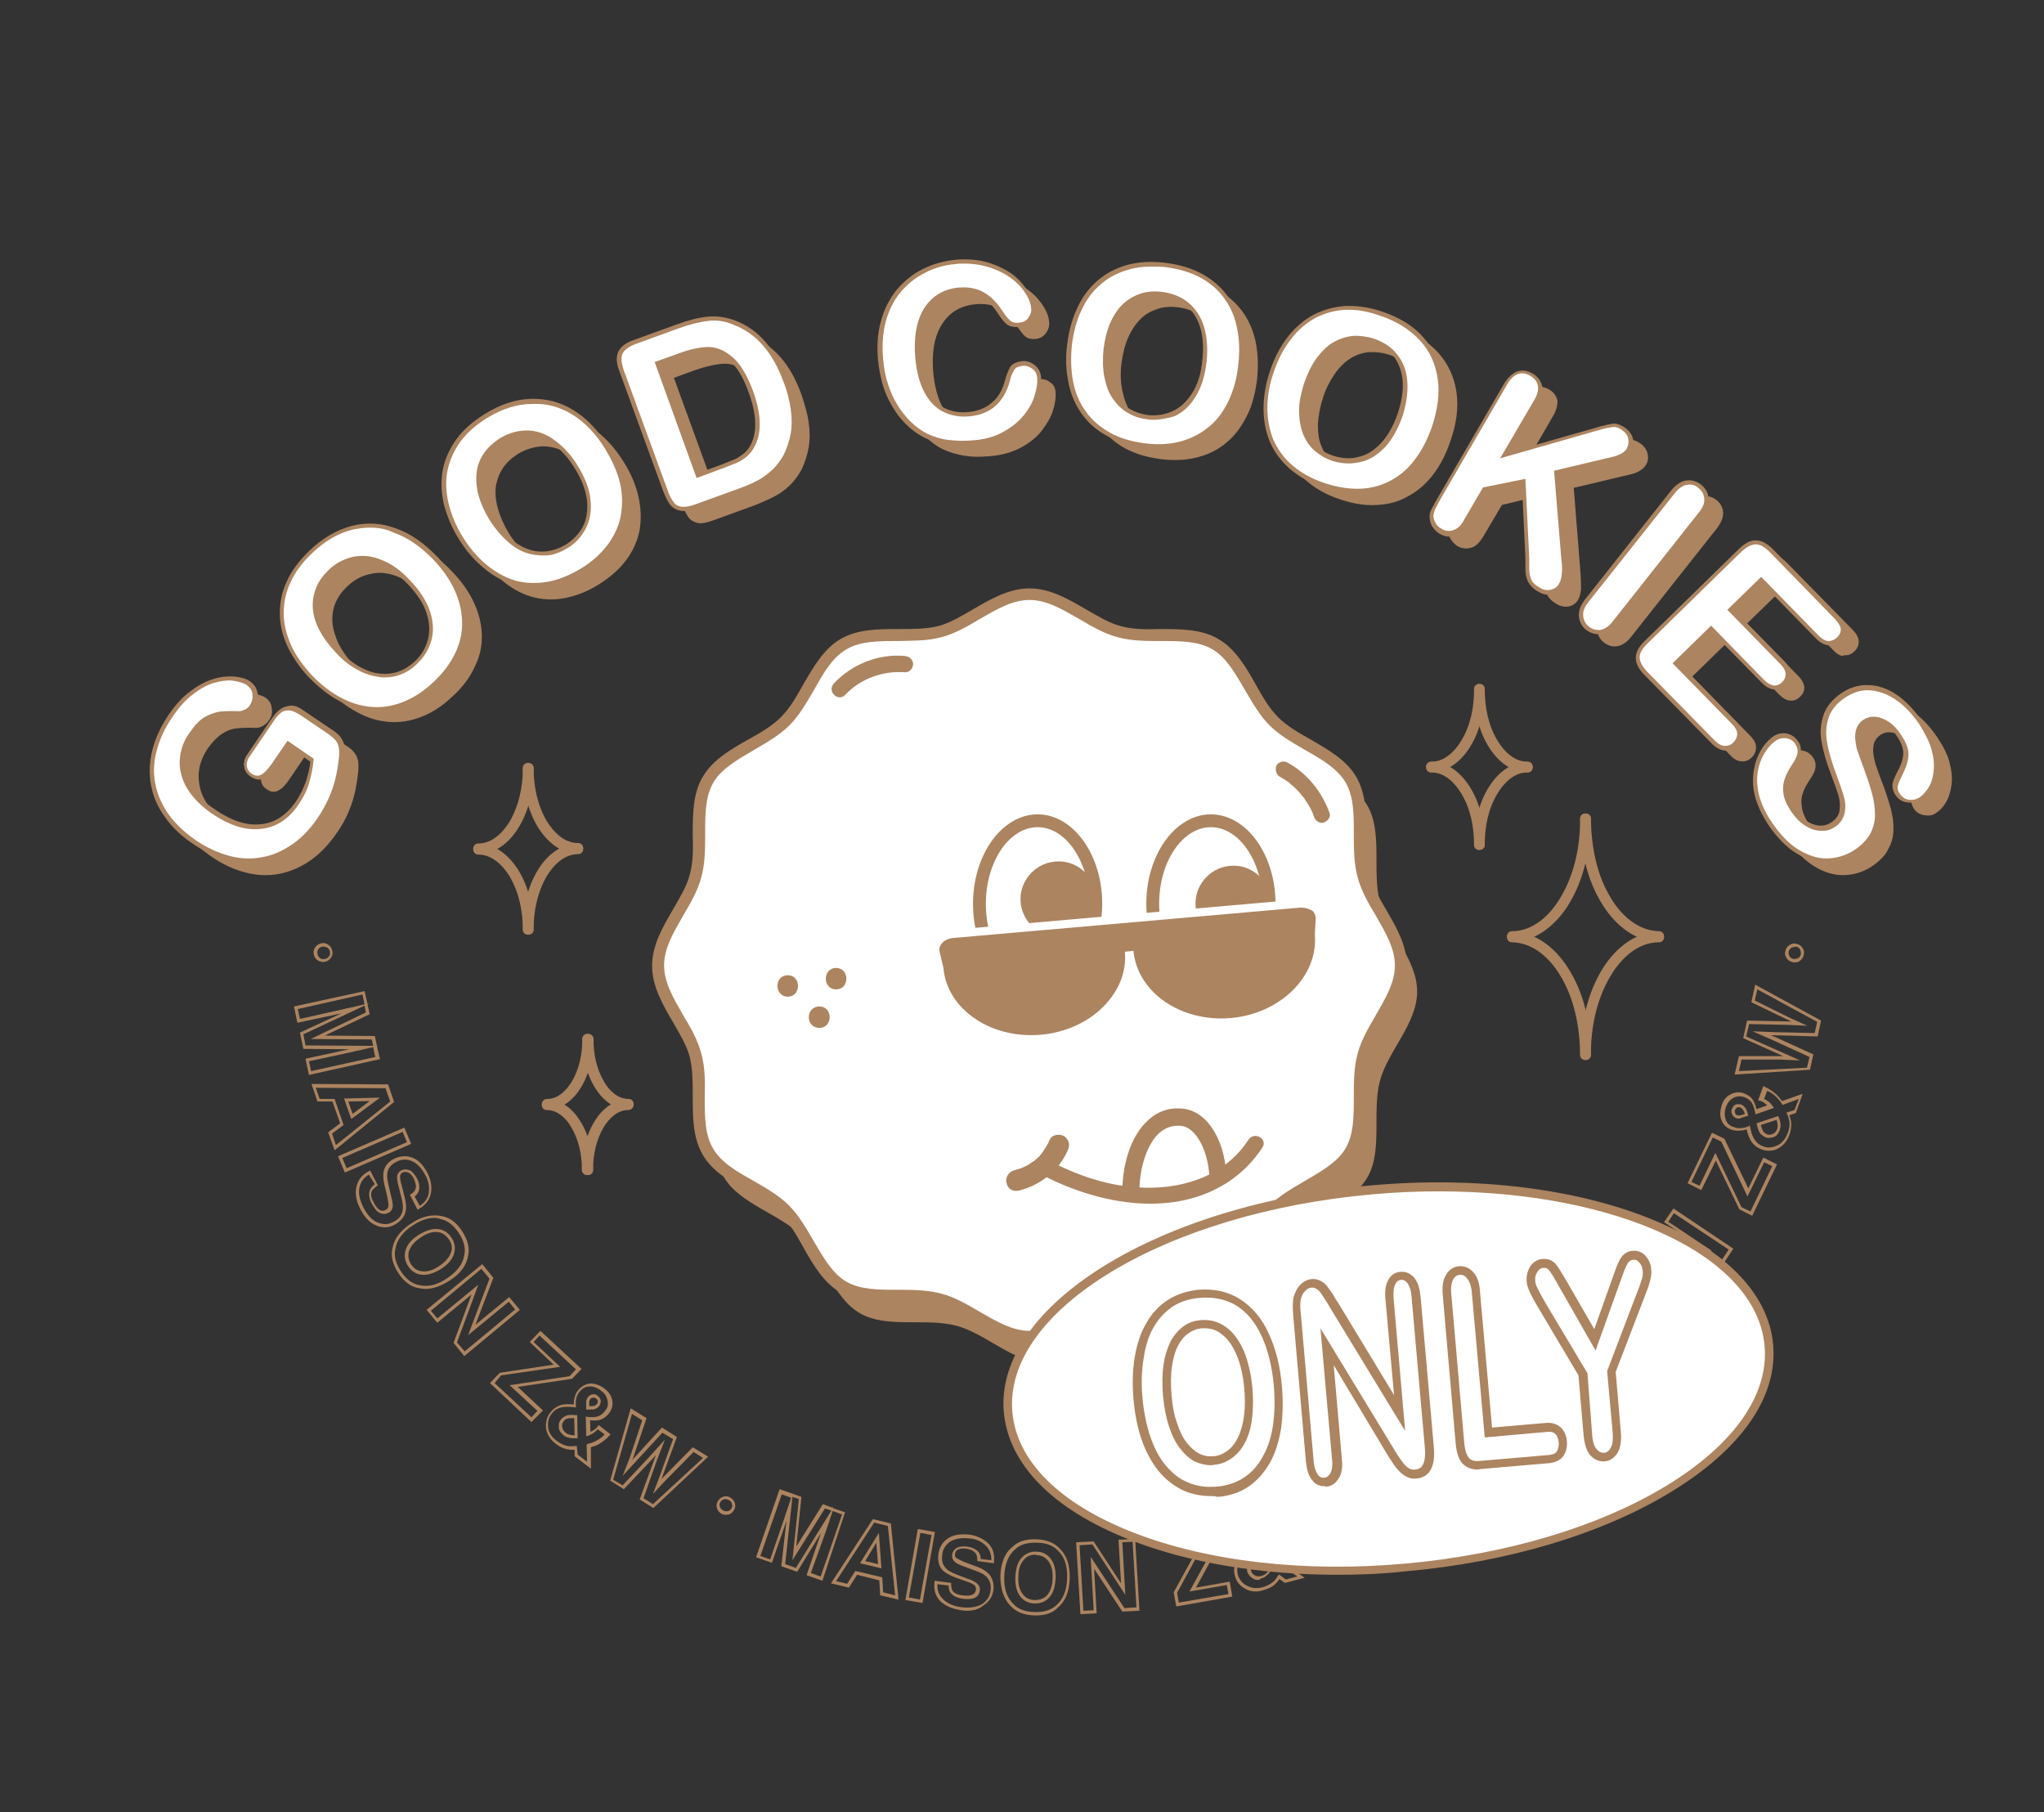 <svg xmlns="http://www.w3.org/2000/svg" xmlns:xlink="http://www.w3.org/1999/xlink" id="Calque_1" x="0px" y="0px" viewBox="0 0 477.7 423.5" style="enable-background:new 0 0 477.7 423.5;" xml:space="preserve"><rect x="0" y="0" width="477.7" height="423.5" fill="#333333" stroke="none"/><style type="text/css">	.st0{clip-path:url(#SVGID_00000037687159162127796080000002735824332581303726_);}	.st1{clip-path:url(#SVGID_00000150069933107864952220000009500157031153464228_);}	.st2{clip-path:url(#SVGID_00000072250205818017130160000013032836953070267575_);fill:#AC8460;}	.st3{clip-path:url(#SVGID_00000072250205818017130160000013032836953070267575_);fill:#FFFFFF;}</style><g>	<defs>		<rect id="SVGID_1_" width="477.7" height="423.5"></rect>	</defs>	<clipPath id="SVGID_00000160156691336256886340000011499602378304228791_">		<use xlink:href="#SVGID_1_" style="overflow:visible;"></use>	</clipPath>	<g style="clip-path:url(#SVGID_00000160156691336256886340000011499602378304228791_);">		<defs>			<rect id="SVGID_00000095324948170740068870000010636417859145437090_" width="477.7" height="423.5"></rect>		</defs>		<clipPath id="SVGID_00000159462421460112937080000003516683406571014578_">			<use xlink:href="#SVGID_00000095324948170740068870000010636417859145437090_" style="overflow:visible;"></use>		</clipPath>		<g style="clip-path:url(#SVGID_00000159462421460112937080000003516683406571014578_);">			<g>				<defs>					<rect id="SVGID_00000079450842277349173170000000081068043236044707_" x="35" y="60.6" width="421.3" height="316.9"></rect>				</defs>				<clipPath id="SVGID_00000124156242524516354210000013625099359853704323_">					<use xlink:href="#SVGID_00000079450842277349173170000000081068043236044707_" style="overflow:visible;"></use>				</clipPath>				<path style="clip-path:url(#SVGID_00000124156242524516354210000013625099359853704323_);fill:#AC8460;" d="M75.5,224.8     c-0.5,0-1-0.2-1.4-0.5c-0.5-0.4-0.7-0.9-0.8-1.5c-0.1-0.6,0.1-1.1,0.5-1.6c0.4-0.5,0.9-0.7,1.5-0.8c0.6-0.1,1.1,0.1,1.6,0.5     c0.5,0.4,0.7,0.9,0.8,1.5c0.1,0.6-0.1,1.1-0.5,1.6c-0.4,0.5-0.9,0.7-1.5,0.8C75.7,224.8,75.6,224.8,75.5,224.8 M75.6,221.2     c0,0-0.1,0-0.1,0c-0.4,0-0.7,0.2-1,0.5c-0.3,0.3-0.4,0.7-0.3,1.1c0,0.4,0.2,0.7,0.5,1c0.3,0.3,0.7,0.4,1.1,0.3     c0.4,0,0.7-0.2,1-0.5c0.3-0.3,0.4-0.7,0.3-1.1c0-0.4-0.2-0.7-0.5-1l0,0C76.2,221.3,75.9,221.2,75.6,221.2"></path>				<path style="clip-path:url(#SVGID_00000124156242524516354210000013625099359853704323_);fill:#AC8460;" d="M72.2,251.2     l-0.8-3.8l10.2-2.2l-10.7-0.1l-0.8-3.8l9.7-4.5L69.5,239l-0.8-3.8l16.5-3.6l0.7,3l0.4-0.1l-0.4,0.2l0.5,2.3l-10.5,5l11.7,0.1     l0.5,2.3l0.4,0l-0.4,0.1l0.7,3L72.2,251.2z M72.2,248l0.5,2.3l15-3.3l-0.5-2.3l-2.2,0.5c-0.3,0.1-0.7,0.2-1.3,0.3     c-0.6,0.1-1,0.2-1.3,0.3L72.2,248z M71.4,244.3l15.8,0.1l-0.3-1.5l-14.3-0.1l12.9-6.2l-0.3-1.6l-14.3,6.7L71.4,244.3z      M69.6,235.8l0.5,2.3l10.3-2.3c0.3-0.1,0.7-0.2,1.3-0.3c0.6-0.1,1-0.2,1.3-0.3l2.2-0.5l-0.5-2.3L69.6,235.8z"></path>				<path style="clip-path:url(#SVGID_00000124156242524516354210000013625099359853704323_);fill:#AC8460;" d="M78.2,268.8     l-1.5-4.2l2.8-2.1l-1.8-5.1l-3.5,0l-1.4-4.1l17.9,0.1l1.4,4.1L78.2,268.8z M77.6,264.9l0.9,2.7l12.7-10.2l-1.1-3.1l-16.3-0.1     l0.9,2.6l3.5,0l2.1,6.1L77.6,264.9z M82.1,261.5l-1.7-4.8l8.4-0.2L82.1,261.5z M81.4,257.4l1,2.9l4-3L81.4,257.4z"></path>				<path style="clip-path:url(#SVGID_00000124156242524516354210000013625099359853704323_);fill:#AC8460;" d="M80.6,274l-1.6-3.8     l15.5-6.7l1.6,3.8L80.6,274z M80,270.6l1,2.4l14.1-6.1l-1-2.4L80,270.6z"></path>				<path style="clip-path:url(#SVGID_00000124156242524516354210000013625099359853704323_);fill:#AC8460;" d="M90,286.8     c-0.7,0-1.3-0.1-2-0.4c-1.5-0.6-2.7-1.8-3.7-3.7c-1-1.9-1.4-3.7-1-5.3c0.3-1.6,1.3-2.9,2.9-3.7l0.3-0.2l1.8,3.5l-0.3,0.2     c-0.5,0.4-0.9,0.8-1.1,1.1c-0.3,0.7-0.2,1.6,0.4,2.6c0.3,0.7,0.7,1.2,1,1.5c0.6,0.6,1.2,0.7,1.9,0.3c0.4-0.2,0.5-0.5,0.6-0.9     c0-0.5-0.1-1.2-0.3-2.2l-0.4-1.7c-0.5-1.7-0.6-3-0.5-3.8c0.2-1.4,1-2.6,2.5-3.3c1.4-0.7,2.8-0.8,4.2-0.3     c1.4,0.5,2.6,1.7,3.6,3.6c0.8,1.6,1.1,3.2,0.8,4.7c-0.3,1.6-1.2,2.8-2.8,3.7l-0.3,0.2l-1.8-3.5l0.3-0.2c0.7-0.4,1.1-1,1.1-1.8     c0-0.5-0.2-1.1-0.5-1.8c-0.4-0.7-0.8-1.2-1.3-1.4c-0.4-0.2-0.9-0.2-1.3,0c-0.4,0.2-0.6,0.5-0.6,1c0,0.2,0,0.8,0.4,2.1l0.7,2.8     c0.3,1.3,0.4,2.3,0.2,3.1c-0.2,1.3-1.1,2.3-2.4,3.1C91.6,286.6,90.8,286.8,90,286.8 M86.2,274.5c-1.2,0.7-1.9,1.7-2.2,3     c-0.3,1.4,0.1,3,1,4.8c0.9,1.7,2,2.9,3.3,3.4c1.3,0.5,2.5,0.5,3.7-0.2c1.2-0.6,1.8-1.4,2.1-2.5c0.1-0.7,0.1-1.7-0.2-2.8     l-0.7-2.8c-0.3-1.1-0.4-1.9-0.4-2.3c0-0.7,0.4-1.3,1-1.6c0.7-0.3,1.3-0.3,2,0c0.6,0.3,1.1,0.9,1.6,1.8c0.4,0.7,0.6,1.4,0.6,2.1     c0,0.9-0.4,1.7-1.1,2.2l1.2,2.2c1.2-0.8,1.9-1.8,2.1-3c0.2-1.4,0-2.8-0.8-4.2c-0.9-1.7-2-2.8-3.2-3.3c-1.2-0.5-2.4-0.4-3.6,0.2     c-1.3,0.7-2,1.6-2.1,2.8c-0.1,0.7,0.1,1.9,0.5,3.5l0.4,1.7c0.3,1,0.4,1.8,0.4,2.4c-0.1,0.7-0.4,1.2-1,1.5     c-0.9,0.5-1.9,0.3-2.7-0.4c-0.4-0.4-0.8-1-1.2-1.7c-0.7-1.3-0.8-2.4-0.4-3.3c0.2-0.4,0.5-0.8,1.1-1.3L86.2,274.5z"></path>				<path style="clip-path:url(#SVGID_00000124156242524516354210000013625099359853704323_);fill:#AC8460;" d="M99.5,301.2     c-0.6,0-1.1-0.1-1.7-0.2c-1.8-0.3-3.4-1.5-4.7-3.5c-1.3-2-1.8-3.9-1.4-5.7c0.4-2.3,1.9-4.3,4.4-5.9c2.5-1.7,5-2.2,7.2-1.7     c1.8,0.3,3.4,1.5,4.7,3.5c1.3,2,1.8,3.9,1.4,5.7c-0.3,2.2-1.8,4.3-4.4,5.9C103.1,300.5,101.2,301.2,99.5,301.2 M101.5,284.6     c-1.6,0-3.3,0.6-5.1,1.8c-2.3,1.5-3.7,3.4-4,5.5c-0.4,1.6,0.1,3.3,1.3,5.2c1.2,1.8,2.6,2.9,4.2,3.2c2.1,0.5,4.3,0,6.6-1.6     c2.4-1.6,3.7-3.4,4-5.4c0.4-1.6-0.1-3.4-1.3-5.2c-1.2-1.8-2.6-2.9-4.2-3.2C102.6,284.7,102,284.6,101.5,284.6 M99.1,297.9     c-0.1,0-0.3,0-0.4,0l0,0c-1.4-0.1-2.5-0.8-3.3-2c-0.8-1.2-1-2.5-0.6-3.8c0.4-1.3,1.4-2.5,3-3.5c1.6-1,3.1-1.5,4.4-1.4     c1.4,0.1,2.5,0.8,3.3,2c0.8,1.2,1,2.5,0.6,3.8c-0.4,1.3-1.4,2.5-3,3.5C101.7,297.4,100.3,297.9,99.1,297.9 M98.8,297.1     c1.2,0.1,2.5-0.3,3.9-1.3c1.4-0.9,2.3-2,2.7-3.1c0.4-1.1,0.2-2.1-0.5-3.1c-0.7-1-1.6-1.6-2.7-1.7c-1.2-0.1-2.5,0.3-3.9,1.3     c-1.4,0.9-2.3,2-2.7,3.1c-0.3,1.1-0.2,2.1,0.5,3.2C96.8,296.5,97.6,297,98.8,297.1"></path>				<path style="clip-path:url(#SVGID_00000124156242524516354210000013625099359853704323_);fill:#AC8460;" d="M108.5,316.9     l-2.5-3.1l4.2-11.3l-8,6.6l-2.5-3l13-10.7l2.6,3.2l-4.2,11l7.9-6.5l2.5,3L108.5,316.9z M106.8,313.7l1.8,2.1l11.8-9.8l-1.5-1.8     l-9.5,7.8l5-13.2l-1.9-2.3l-11.8,9.8l1.5,1.8l9.6-7.9L106.8,313.7z"></path>				<path style="clip-path:url(#SVGID_00000124156242524516354210000013625099359853704323_);fill:#AC8460;" d="M124.2,332.3     l-9.7-9.1l2.3-2.4l12.6-1.9l-5.6-5.3l2.5-2.6l9.6,8.9l-2.2,2.3l-12.7,1.9l5.9,5.5L124.2,332.3z M115.6,323.2l8.6,8l1.4-1.5     l-6.5-6l14-2.1l1.5-1.6l-8.5-7.9l-1.4,1.5l6.2,5.8l-13.8,2L115.6,323.2z"></path>				<path style="clip-path:url(#SVGID_00000124156242524516354210000013625099359853704323_);fill:#AC8460;" d="M138.1,343.2     l-3.8-2.9l0-1.5c-0.6,0-1.1,0-1.6-0.1c-1-0.2-1.9-0.6-2.8-1.3c-1.4-1.1-2.1-2.3-2.3-3.7c-0.1-1.4,0.2-2.6,1-3.6     c0.6-0.8,1.4-1.4,2.3-1.7c0.8-0.3,1.9-0.3,3.2-0.2c0-0.6,0-1.1,0.2-1.6c0.1-0.6,0.4-1.2,0.8-1.7c0.8-1,1.8-1.5,2.9-1.6     c1.1,0,2.2,0.4,3.3,1.2c1,0.8,1.6,1.7,1.8,2.8c0.2,1.1-0.1,2.1-0.8,3c-0.6,0.8-1.4,1.3-2.1,1.5c-0.7,0.2-1.4,0.2-2.3,0.1     l0.1,2.7c0.2-0.1,0.5-0.2,0.7-0.4c0.4-0.2,0.7-0.5,1-0.9l0.2-0.3l2.8,2.2l-0.3,0.3c-0.7,0.8-1.5,1.4-2.5,2     c-0.5,0.3-1.1,0.5-1.8,0.7L138.1,343.2z M135,339.9l2.2,1.7l-0.1-4.1l0.3-0.1c0.8-0.2,1.4-0.4,1.9-0.7c0.8-0.4,1.5-0.9,2-1.5     l-1.6-1.2c-0.3,0.3-0.6,0.6-0.9,0.8c-0.4,0.3-0.9,0.5-1.3,0.7l-0.5,0.1l-0.1-4.6l0.4,0.1c0.9,0.1,1.8,0.1,2.4-0.1     c0.6-0.2,1.2-0.6,1.7-1.3c0.6-0.7,0.8-1.5,0.6-2.4c-0.2-0.9-0.6-1.7-1.5-2.3c-0.9-0.7-1.9-1.1-2.8-1c-0.9,0-1.7,0.5-2.3,1.3     c-0.3,0.4-0.6,0.9-0.7,1.4c-0.1,0.5-0.2,1.2-0.1,1.8l0,0.4l-0.8-0.1c-1.2-0.1-2.2-0.1-3,0.2c-0.7,0.2-1.4,0.7-1.9,1.4     c-0.7,0.9-0.9,1.9-0.8,3.1c0.1,1.2,0.8,2.3,2,3.2c0.8,0.6,1.6,1,2.5,1.2c0.5,0.1,1.1,0.1,1.8,0l0.4,0L135,339.9z M134.1,336.1     c-0.3,0-0.6,0-1-0.1c-0.6-0.1-1.1-0.3-1.5-0.7c-0.6-0.5-1-1.1-1-1.8c-0.1-0.7,0.1-1.3,0.5-1.8c0.3-0.4,0.8-0.7,1.3-0.9     c0.5-0.2,1.2-0.2,2.2-0.1l0.3,0l0.1,5.4l-0.3,0C134.5,336.1,134.3,336.1,134.1,336.1 M133.7,331.4c-0.5,0-0.9,0-1.1,0.1     c-0.4,0.1-0.7,0.4-0.9,0.7c-0.3,0.3-0.4,0.8-0.3,1.3c0.1,0.5,0.3,0.9,0.8,1.3c0.4,0.3,0.8,0.5,1.2,0.5c0.3,0.1,0.6,0.1,0.9,0.1     l-0.1-4C134,331.4,133.8,331.4,133.7,331.4 M137.8,329.4c-0.2,0-0.3,0-0.5,0l-0.3,0l0-0.3c0-0.7,0-1.2,0-1.5     c0-0.4,0.2-0.8,0.4-1.1h0c0.4-0.5,0.9-0.7,1.4-0.7c0.3,0,0.7,0.2,0.9,0.4c0.4,0.3,0.7,0.8,0.7,1.2c0,0.4-0.1,0.8-0.4,1.2     c-0.3,0.4-0.8,0.7-1.5,0.8C138.4,329.3,138.2,329.4,137.8,329.4 M137.7,328.6c0.3,0,0.6,0,0.8,0c0.4-0.1,0.8-0.2,1-0.5     c0.2-0.2,0.2-0.4,0.2-0.7c0-0.2-0.1-0.4-0.4-0.6c-0.2-0.1-0.3-0.2-0.6-0.2c-0.2,0-0.5,0-0.8,0.4c-0.1,0.2-0.2,0.4-0.2,0.7     C137.7,327.8,137.7,328.1,137.7,328.6"></path>				<path style="clip-path:url(#SVGID_00000124156242524516354210000013625099359853704323_);fill:#AC8460;" d="M152.7,352.4l-3.2-2     l3.8-10.4l-0.7,0.8l-6.8,7.2l-3.2-2l4.8-16.9l3.7,2.3l-3.3,9.8l0.3-0.4l6.6-7.2l3.5,2.2l-3.6,9.8l0.4-0.4l6.9-7l3.6,2.2     L152.7,352.4z M150.4,350.1l2.2,1.4l11.7-10.8l-2.2-1.4l-6.5,6.6l-3,3.2l1.6-4.2l3.1-8.6l-2.5-1.5l-9.3,10.1l1.7-4.3l2.9-8.7     l-2.4-1.5l-4.4,15.4l2.2,1.3l6.4-6.8l3.5-3.9l-1.9,4.9L150.4,350.1z"></path>				<path style="clip-path:url(#SVGID_00000124156242524516354210000013625099359853704323_);fill:#AC8460;" d="M169.6,354     c-0.3,0-0.6-0.1-0.9-0.2c-0.5-0.3-0.9-0.7-1.1-1.2c-0.2-0.6-0.2-1.1,0.1-1.7c0.3-0.5,0.7-0.9,1.2-1.1c0.6-0.2,1.1-0.2,1.7,0.1     c0.5,0.3,0.9,0.7,1.1,1.2c0.2,0.6,0.2,1.1-0.1,1.7c-0.3,0.5-0.7,0.9-1.2,1.1C170.1,353.9,169.8,354,169.6,354 M169.6,350.3     c-0.2,0-0.3,0-0.5,0.1c-0.4,0.1-0.6,0.4-0.8,0.7c-0.2,0.4-0.2,0.7,0,1.1c0.1,0.4,0.4,0.6,0.8,0.8c0.4,0.2,0.7,0.2,1.1,0.1     c0.4-0.1,0.6-0.4,0.8-0.7c0.2-0.4,0.2-0.7,0-1.1c-0.1-0.4-0.4-0.7-0.8-0.8C170,350.4,169.8,350.3,169.6,350.3"></path>				<path style="clip-path:url(#SVGID_00000124156242524516354210000013625099359853704323_);fill:#AC8460;" d="M192.2,369.4     l-3.7-1.3l3.4-9.9l-5.6,9.1l-3.7-1.3l1.2-10.6l-3.4,9.8l-3.7-1.3l5.5-15.9l2.9,1l0.1-0.4l-0.1,0.4l2.2,0.8l-1.2,11.6l6.2-9.9     l2.2,0.8l0.2-0.3l-0.1,0.4l2.9,1L192.2,369.4z M189.5,367.6l2.3,0.8l5-14.5l-2.2-0.8l-0.7,2.1c-0.1,0.3-0.2,0.7-0.4,1.2     c-0.2,0.5-0.3,0.9-0.4,1.2L189.5,367.6z M183.5,365.5l2.5,0.9l8.3-13.4l-1.5-0.5l-7.6,12.1l1.5-14.3l-1.5-0.5L183.5,365.5z      M177.7,363.6l2.3,0.8l3.4-9.9c0.1-0.3,0.2-0.7,0.4-1.2c0.2-0.5,0.3-1,0.4-1.2l0.7-2.1l-2.2-0.8L177.7,363.6z"></path>				<path style="clip-path:url(#SVGID_00000124156242524516354210000013625099359853704323_);fill:#AC8460;" d="M210,373.8l-4.3-1     l-0.2-3.5l-5.2-1.3l-1.9,3l-4.2-1l9.8-15l4.2,1L210,373.8z M206.4,372.1l2.8,0.7l-1.7-16.2l-3.2-0.8l-8.9,13.7l2.6,0.6l1.9-3     l6.3,1.5L206.4,372.1z M206,366.5l-5-1.2l4.4-7.1L206,366.5z M202.2,364.8l3,0.7l-0.4-5L202.2,364.8z"></path>				<path style="clip-path:url(#SVGID_00000124156242524516354210000013625099359853704323_);fill:#AC8460;" d="M215.6,374.6l-4-0.7     l2.9-16.6l4,0.7L215.6,374.6z M212.4,373.3l2.6,0.5l2.7-15.1l-2.6-0.5L212.4,373.3z"></path>				<path style="clip-path:url(#SVGID_00000124156242524516354210000013625099359853704323_);fill:#AC8460;" d="M226.1,376.4     c-0.4,0-0.9,0-1.3-0.1c-2.2-0.3-3.8-1-5-2.1c-1.2-1.2-1.6-2.7-1.4-4.4l0-0.4l3.9,0.5l0,0.3c0,0.7,0.1,1.2,0.3,1.5     c0.4,0.6,1.2,1,2.4,1.1c0.7,0.1,1.4,0.1,1.8,0c0.8-0.2,1.2-0.6,1.3-1.4c0-0.4-0.1-0.7-0.4-1c-0.4-0.3-1.1-0.6-2-0.9l-1.7-0.6     c-1.7-0.6-2.8-1.2-3.4-1.7c-1.1-0.9-1.5-2.3-1.3-4c0.2-1.5,0.9-2.8,2.1-3.6c1.2-0.9,2.9-1.2,5-1c1.8,0.2,3.2,0.9,4.4,1.9     c1.2,1.1,1.7,2.6,1.5,4.4l0,0.4l-3.9-0.5l0-0.4c0-0.8-0.2-1.4-0.9-1.9c-0.4-0.3-1-0.5-1.7-0.6c-0.8-0.1-1.4,0-1.9,0.2     c-0.4,0.2-0.7,0.6-0.7,1.1c-0.1,0.4,0.1,0.8,0.5,1c0.2,0.1,0.7,0.4,1.9,0.9l2.7,1c1.2,0.4,2.1,1,2.7,1.6     c0.9,0.9,1.3,2.2,1.2,3.7c-0.2,1.6-0.9,2.8-2.3,3.7C228.9,376,227.6,376.4,226.1,376.4 M219.1,370.2c-0.1,1.4,0.3,2.5,1.3,3.5     c1,1,2.5,1.7,4.5,1.9c1.9,0.2,3.5-0.1,4.7-0.8c1.1-0.8,1.8-1.8,1.9-3.2c0.2-1.3-0.2-2.3-0.9-3.1c-0.5-0.5-1.3-1-2.5-1.4l-2.7-1     c-1.1-0.4-1.8-0.7-2.1-1c-0.6-0.4-0.8-1-0.8-1.7c0.1-0.8,0.5-1.3,1.1-1.7c0.6-0.3,1.4-0.4,2.3-0.3c0.8,0.1,1.5,0.3,2.1,0.7     c0.8,0.5,1.2,1.2,1.2,2.2l2.5,0.3c0-1.4-0.4-2.5-1.3-3.4c-1-1-2.3-1.6-3.9-1.7c-1.9-0.2-3.4,0.1-4.5,0.8     c-1.1,0.8-1.7,1.8-1.8,3.1c-0.2,1.5,0.2,2.5,1.1,3.3c0.5,0.5,1.6,1,3.2,1.6l1.6,0.6c1,0.3,1.7,0.7,2.2,1.1     c0.5,0.4,0.8,1,0.7,1.6c-0.1,1.1-0.8,1.8-1.9,2c-0.6,0.1-1.3,0.1-2.1,0c-1.4-0.2-2.4-0.7-2.9-1.5c-0.3-0.4-0.4-0.9-0.4-1.6     L219.1,370.2z"></path>				<path style="clip-path:url(#SVGID_00000124156242524516354210000013625099359853704323_);fill:#AC8460;" d="M242.1,377.5     c-0.1,0-0.2,0-0.4,0c-2.4-0.1-4.2-0.8-5.5-2.2c-1.6-1.6-2.4-4-2.4-7c0.1-3,1-5.4,2.8-6.8c1.3-1.3,3.2-1.9,5.6-1.8     c2.4,0.1,4.2,0.8,5.5,2.2c1.6,1.6,2.4,3.9,2.3,7c-0.1,3-1,5.3-2.8,6.8C246.1,376.9,244.3,377.5,242.1,377.5 M241.9,360.5     c-2,0-3.6,0.5-4.7,1.6c-1.6,1.4-2.4,3.5-2.5,6.3c-0.1,2.8,0.6,4.9,2.1,6.4c1.1,1.2,2.8,1.9,5,1.9c2.2,0.1,3.9-0.5,5.1-1.6     c1.6-1.4,2.4-3.5,2.5-6.3c0.1-2.8-0.6-5-2.1-6.4c-1.1-1.2-2.8-1.9-5-1.9C242.1,360.5,242,360.5,241.9,360.5 M242,374.7     c-0.1,0-0.1,0-0.2,0c-1.4,0-2.6-0.6-3.4-1.7c-0.8-1.1-1.2-2.6-1.1-4.5c0.1-1.9,0.5-3.4,1.4-4.4c0.9-1,2.1-1.6,3.5-1.5     c1.4,0,2.6,0.6,3.4,1.7c0.8,1.1,1.2,2.6,1.1,4.5c-0.1,1.9-0.5,3.4-1.4,4.4l0,0C244.5,374.2,243.3,374.7,242,374.7 M242,363.3     c-1.2,0-2.1,0.4-2.8,1.3c-0.8,0.9-1.2,2.2-1.2,3.9c-0.1,1.7,0.3,3.1,1,4c0.7,0.9,1.6,1.4,2.9,1.4c1.2,0,2.2-0.4,2.9-1.2     c0.7-0.9,1.2-2.2,1.2-3.9c0.1-1.7-0.3-3.1-1-4c-0.7-0.9-1.6-1.4-2.8-1.4C242.1,363.3,242,363.3,242,363.3"></path>				<path style="clip-path:url(#SVGID_00000124156242524516354210000013625099359853704323_);fill:#AC8460;" d="M252.5,377.2     l-1-16.8l4.1-0.2l6.4,9.8l-0.6-10.2l3.9-0.2l1,16.8l-4,0.2l-6.6-10l0.6,10.4L252.5,377.2z M252.3,361.1l0.9,15.3l2.4-0.1     l-0.7-12.5l7.9,12l2.8-0.2l-0.9-15.3l-2.4,0.1l0.7,12.3l-7.7-11.8L252.3,361.1z"></path>				<path style="clip-path:url(#SVGID_00000124156242524516354210000013625099359853704323_);fill:#AC8460;" d="M274.9,375.4     l-0.6-3.3l6.1-11.1l-7.6,1.3l-0.6-3.5l12.9-2.3l0.6,3.2l-6.2,11.3l7.9-1.4l0.6,3.5L274.9,375.4z M275.1,372.2l0.4,2.3l11.6-2     l-0.4-2.1l-8.7,1.5l6.8-12.4l-0.4-2.2l-11.4,2l0.4,2.1l8.4-1.5L275.1,372.2z"></path>				<path style="clip-path:url(#SVGID_00000124156242524516354210000013625099359853704323_);fill:#AC8460;" d="M293.5,371.9     c-1,0-1.8-0.2-2.6-0.7c-1.2-0.7-2-1.7-2.3-3c-0.3-1-0.2-2,0.1-2.8c0.3-0.8,0.9-1.7,1.8-2.7c-0.5-0.3-0.8-0.7-1.2-1.1     c-0.4-0.5-0.7-1.1-0.9-1.7c-0.3-1.2-0.2-2.3,0.5-3.3c0.6-0.9,1.6-1.5,2.9-1.9c1.2-0.3,2.3-0.2,3.3,0.3c1,0.5,1.6,1.3,1.9,2.5     c0.3,1,0.2,1.9-0.1,2.6c-0.3,0.6-0.7,1.3-1.3,1.9l2.2,1.6c0.1-0.2,0.1-0.5,0.1-0.8c0-0.4,0-0.9-0.1-1.3l-0.1-0.4l3.4-0.9     l0.1,0.4c0.2,1,0.2,2.1,0.1,3.2c-0.1,0.6-0.3,1.2-0.5,1.9l4.1,3l-4.6,1.2l-1.3-0.9c-0.3,0.5-0.7,0.9-1,1.2     c-0.7,0.7-1.7,1.1-2.8,1.4C294.6,371.8,294.1,371.9,293.5,371.9 M293.2,355.3c-0.4,0-0.7,0.1-1.1,0.2c-1.1,0.3-2,0.8-2.5,1.6     c-0.5,0.8-0.7,1.6-0.4,2.6c0.1,0.5,0.4,1,0.7,1.4c0.4,0.4,0.8,0.8,1.4,1.2l0.4,0.2l-0.6,0.6c-0.8,0.9-1.4,1.7-1.7,2.5     c-0.3,0.7-0.3,1.5-0.1,2.4c0.3,1,0.9,1.9,2,2.5c1.1,0.6,2.3,0.8,3.8,0.4c1-0.3,1.8-0.7,2.5-1.3c0.4-0.3,0.7-0.8,1.1-1.4l0.2-0.3     l1.6,1.2l2.7-0.7l-3.3-2.4l0.1-0.3c0.3-0.8,0.5-1.4,0.6-2c0.1-0.9,0.1-1.7,0-2.5l-1.9,0.5c0.1,0.4,0.1,0.8,0.1,1.2     c0,0.5-0.1,1-0.3,1.5l-0.2,0.5l-3.7-2.7l0.3-0.3c0.7-0.7,1.1-1.3,1.4-2c0.2-0.6,0.3-1.3,0-2.2c-0.2-0.9-0.7-1.6-1.6-2     C294.3,355.5,293.7,355.3,293.2,355.3 M294,369.2c-0.5,0-0.9-0.1-1.3-0.4c-0.6-0.4-1-0.9-1.2-1.5c-0.1-0.5-0.1-1.1,0-1.6     c0.2-0.5,0.6-1.1,1.2-1.9l0.2-0.3l4.3,3.2l-0.2,0.3c-0.2,0.4-0.5,0.8-0.9,1.1c-0.4,0.4-0.9,0.7-1.5,0.8     C294.5,369.1,294.3,369.2,294,369.2 M293.2,364.7c-0.5,0.5-0.7,1-0.8,1.3c-0.1,0.4-0.1,0.8,0,1.1c0.1,0.4,0.4,0.8,0.8,1     c0.4,0.3,0.9,0.3,1.5,0.2c0.4-0.1,0.8-0.3,1.2-0.6c0.2-0.2,0.5-0.5,0.6-0.7L293.2,364.7z M293.2,361.2L293,361     c-0.6-0.4-1-0.7-1.1-0.9c-0.3-0.3-0.5-0.6-0.6-1c-0.2-0.6,0-1.1,0.3-1.5c0.2-0.3,0.5-0.4,0.9-0.5c0.5-0.1,1-0.1,1.4,0.2     c0.4,0.2,0.6,0.6,0.7,1c0.1,0.5,0.1,1.1-0.2,1.6c-0.1,0.3-0.4,0.6-0.8,1.1L293.2,361.2z M292.9,357.7c-0.1,0-0.2,0-0.3,0.1     c-0.2,0.1-0.4,0.2-0.5,0.3c-0.1,0.1-0.3,0.4-0.2,0.8h0c0.1,0.2,0.2,0.4,0.4,0.6c0.1,0.1,0.3,0.3,0.8,0.6     c0.2-0.3,0.4-0.5,0.4-0.6c0.2-0.4,0.3-0.8,0.2-1.1c-0.1-0.2-0.2-0.4-0.4-0.6C293.2,357.7,293.1,357.7,292.9,357.7"></path>				<path style="clip-path:url(#SVGID_00000124156242524516354210000013625099359853704323_);fill:#AC8460;" d="M310,367l-10.4-14.1     l4.1-1.5l5.7,8.6l-0.1-0.5l-1.6-9.6l3.9-1.5l5.6,8.8l-0.1-0.6l-1.3-9.8l3.9-1.5l1.5,17.5l-3.6,1.3l-5.9-9.3l0.2,1.1l1.6,9.8     L310,367z M300.7,353.2l9.5,12.8l2.4-0.9l-1.5-9.2l-0.9-5.1l2.7,4.5l5,7.9l2.5-0.9l-1.4-15.9l-2.5,0.9l1.2,9.2l0.7,4.4l-2.4-3.9     l-4.9-7.7l-2.7,1l2.3,13.6l-2.4-4l-5.1-7.6L300.7,353.2z"></path>				<path style="clip-path:url(#SVGID_00000124156242524516354210000013625099359853704323_);fill:#AC8460;" d="M330.9,351.3     c-0.2,0-0.4,0-0.7-0.1c-0.6-0.2-1-0.5-1.3-1.1c-0.3-0.5-0.3-1.1-0.1-1.7v0c0.2-0.6,0.5-1,1.1-1.3c0.5-0.3,1.1-0.3,1.7-0.1     c0.6,0.2,1,0.5,1.3,1.1c0.3,0.5,0.3,1.1,0.1,1.7c-0.2,0.6-0.6,1-1.1,1.3C331.6,351.2,331.3,351.3,330.9,351.3 M329.5,348.6     c-0.1,0.4-0.1,0.7,0.1,1.1c0.2,0.4,0.5,0.6,0.8,0.7c0.4,0.1,0.8,0.1,1.1-0.1c0.4-0.2,0.6-0.5,0.7-0.8c0.1-0.4,0.1-0.7-0.1-1.1     c-0.2-0.4-0.5-0.6-0.8-0.7c-0.4-0.1-0.8-0.1-1.1,0.1C329.9,348,329.7,348.2,329.5,348.6"></path>				<path style="clip-path:url(#SVGID_00000124156242524516354210000013625099359853704323_);fill:#AC8460;" d="M339.3,354.1     l-8.7-14.4l2.7-1.6l-0.2-0.4l0.3,0.3l2-1.2l8.1,8.4l-3.7-11.1l2-1.2l-0.1-0.4l0.2,0.3l2.7-1.6l8.7,14.4l-3.3,2l-5.4-8.9     l3.4,10.1l-3.3,2l-7.4-7.7l5.4,8.9L339.3,354.1z M331.6,340l8,13.1l2-1.2l-5.5-9c-0.2-0.3-0.4-0.6-0.7-1.1     c-0.3-0.5-0.5-0.9-0.7-1.1l-1.2-1.9L331.6,340z M333.8,338.6l10.9,11.3l2.3-1.4l-5-14.9l-1.3,0.8l4.5,13.6l-10-10.3L333.8,338.6     z M342.2,333.5l1.2,1.9c0.2,0.3,0.4,0.6,0.7,1.1c0.3,0.5,0.5,0.9,0.7,1.1l5.5,9l2-1.2l-8-13.1L342.2,333.5z"></path>				<path style="clip-path:url(#SVGID_00000124156242524516354210000013625099359853704323_);fill:#AC8460;" d="M355,344.4     l-5.4-17.1l3.5-2.6l14.9,9.9l-3.6,2.7l-2.8-2l-4.3,3.2l1.1,3.3L355,344.4z M350.5,327.6l4.9,15.6l2.2-1.6l-1.1-3.3l5.2-3.9     l2.8,2l2.3-1.7l-13.6-9L350.5,327.6z M355.8,336.2l-2.7-7.9l6.8,4.8L355.8,336.2z M354.5,330.3l1.6,4.7l2.4-1.8L354.5,330.3z"></path>				<path style="clip-path:url(#SVGID_00000124156242524516354210000013625099359853704323_);fill:#AC8460;" d="M369.1,333.5     l-11-12.8l3.1-2.7l11,12.8L369.1,333.5z M359.1,320.8l10.1,11.6l2-1.7l-10.1-11.6L359.1,320.8z"></path>				<path style="clip-path:url(#SVGID_00000124156242524516354210000013625099359853704323_);fill:#AC8460;" d="M374,327.3     c-1.4,0-2.7-0.6-3.8-1.7l-0.3-0.3l2.8-2.7l0.3,0.2c0.5,0.4,1,0.6,1.4,0.7c0.7,0.1,1.5-0.3,2.4-1.2c0.5-0.5,0.9-1,1.1-1.4     c0.4-0.8,0.3-1.4-0.2-1.9c-0.3-0.3-0.6-0.4-1-0.3c-0.5,0.1-1.1,0.4-2,1l-1.5,0.9c-1.5,0.9-2.7,1.5-3.5,1.6     c-1.4,0.3-2.7-0.2-3.9-1.5c-1.1-1.1-1.6-2.4-1.5-4c0.1-1.5,0.9-3,2.4-4.5c1.3-1.2,2.7-2,4.3-2.2c1.6-0.2,3.1,0.3,4.4,1.6     l0.3,0.3l-2.8,2.8l-0.3-0.2c-0.6-0.6-1.3-0.7-2-0.5c-0.5,0.2-1,0.5-1.5,1c-0.6,0.6-0.9,1.1-1,1.6c-0.1,0.5,0,0.9,0.4,1.3     c0.3,0.3,0.6,0.4,1.1,0.3c0.2-0.1,0.7-0.3,1.9-1l2.4-1.5c1.1-0.7,2.1-1.1,2.9-1.1c1.3-0.1,2.6,0.3,3.6,1.4     c1.1,1.1,1.6,2.5,1.5,4.1c-0.1,1.6-1,3.1-2.5,4.6c-1.6,1.5-3.2,2.4-4.8,2.6C374.4,327.3,374.2,327.3,374,327.3 M371,325.3     c1,0.9,2.2,1.3,3.5,1.2c1.4-0.2,2.9-0.9,4.3-2.3c1.4-1.4,2.2-2.8,2.3-4.1c0.1-1.4-0.3-2.5-1.3-3.5c-0.9-0.9-1.9-1.3-3-1.2     c-0.7,0.1-1.6,0.4-2.6,1l-2.4,1.5c-1,0.6-1.7,0.9-2.1,1c-0.7,0.2-1.3,0-1.8-0.5c-0.5-0.5-0.7-1.2-0.6-1.9c0.1-0.7,0.5-1.4,1.2-2     c0.6-0.6,1.2-1,1.8-1.2c0.9-0.3,1.7-0.1,2.4,0.4l1.8-1.8c-1.1-0.9-2.2-1.3-3.5-1.1c-1.4,0.2-2.7,0.9-3.8,2     c-1.4,1.4-2.1,2.7-2.2,4c-0.1,1.3,0.4,2.4,1.3,3.4c1,1,2.1,1.4,3.3,1.2c0.7-0.1,1.8-0.6,3.2-1.5l1.5-0.9c0.9-0.6,1.6-0.9,2.2-1     c0.7-0.1,1.3,0,1.7,0.5c0.7,0.8,0.9,1.7,0.4,2.7c-0.2,0.5-0.7,1.1-1.3,1.6c-1,1-2,1.5-3,1.4c-0.5-0.1-1-0.3-1.5-0.6L371,325.3z"></path>				<path style="clip-path:url(#SVGID_00000124156242524516354210000013625099359853704323_);fill:#AC8460;" d="M385,315.1     c-2,0-4.1-0.8-6.1-2.5c-2.3-2-3.6-4.1-3.7-6.4c-0.2-1.8,0.5-3.7,2-5.5c1.5-1.8,3.2-2.8,5.1-3c2.3-0.3,4.6,0.5,6.9,2.5     c2.3,1.9,3.5,4.1,3.7,6.4c0.2,1.8-0.5,3.7-2,5.5c-1.5,1.8-3.2,2.8-5.1,3C385.6,315.1,385.3,315.1,385,315.1 M383.3,298.4     c-0.3,0-0.6,0-0.8,0.1c-1.7,0.1-3.2,1-4.6,2.7c-1.4,1.7-2,3.4-1.8,5c0.1,2.1,1.2,4.1,3.4,5.9c2.1,1.8,4.3,2.5,6.4,2.3     c1.6-0.1,3.2-1,4.6-2.7c1.4-1.7,2-3.4,1.9-5c-0.1-2.1-1.3-4.1-3.4-5.9C386.9,299.2,385.1,298.4,383.3,298.4 M385.4,311.9     C385.3,311.9,385.3,311.9,385.4,311.9c-1.4,0-2.8-0.6-4.3-1.9c-1.5-1.2-2.3-2.5-2.6-3.8c-0.3-1.4,0.1-2.6,1-3.7     c0.9-1.1,2.1-1.7,3.5-1.6c1.3,0,2.8,0.7,4.2,1.9c1.5,1.2,2.3,2.5,2.6,3.8l0,0c0.3,1.3-0.1,2.6-1,3.7     C387.8,311.4,386.7,311.9,385.4,311.9 M382.8,301.7c-1.1,0-2,0.4-2.8,1.4c-0.8,0.9-1.1,2-0.8,3.1c0.2,1.1,1,2.3,2.3,3.4     c1.3,1.1,2.6,1.7,3.8,1.7c1.2,0,2.1-0.4,2.9-1.4c0.8-0.9,1.1-1.9,0.8-3.1c-0.2-1.1-1-2.3-2.4-3.4c-1.3-1.1-2.6-1.7-3.7-1.7     C382.9,301.7,382.8,301.7,382.8,301.7"></path>				<path style="clip-path:url(#SVGID_00000124156242524516354210000013625099359853704323_);fill:#AC8460;" d="M397.4,303.3     l-14-9.4l2.3-3.4l11.7,0.8l-8.5-5.7l2.2-3.2l14,9.4l-2.2,3.3l-12-0.8l8.7,5.8L397.4,303.3z M384.4,293.7l12.8,8.5l1.3-2     l-10.4-6.9l14.4,1l1.5-2.3l-12.8-8.5l-1.3,2l10.2,6.8l-14.1-1L384.4,293.7z"></path>				<path style="clip-path:url(#SVGID_00000124156242524516354210000013625099359853704323_);fill:#AC8460;" d="M409.5,284.1l-3-1.5     l-5.5-11.4l-3.4,6.9l-3.2-1.6l5.7-11.8l2.9,1.4l5.6,11.6l3.5-7.2l3.2,1.6L409.5,284.1z M407,282.1l2.1,1l5.1-10.6l-1.9-0.9     l-3.9,8l-6.1-12.8l-2-1l-5,10.4l1.9,0.9l3.7-7.7L407,282.1z"></path>				<path style="clip-path:url(#SVGID_00000124156242524516354210000013625099359853704323_);fill:#AC8460;" d="M413.3,268.9     c-0.5,0-1.1-0.1-1.6-0.3c-1-0.4-1.7-0.9-2.3-1.7c-0.5-0.7-0.9-1.7-1.2-3c-0.5,0.2-1.1,0.3-1.6,0.3c-0.7,0.1-1.3,0-1.9-0.2     c-1.2-0.4-2-1.2-2.4-2.3c-0.4-1-0.3-2.2,0.1-3.5c0.4-1.2,1.1-2,2.1-2.5c1-0.5,2-0.6,3.1-0.2c1,0.4,1.7,0.9,2.1,1.6     c0.4,0.6,0.6,1.3,0.8,2.1l2.5-0.9c-0.2-0.2-0.4-0.4-0.6-0.5c-0.3-0.3-0.7-0.5-1.2-0.6l-0.3-0.1l1.2-3.3l0.4,0.2     c0.9,0.4,1.8,1,2.7,1.8c0.4,0.4,0.8,0.9,1.3,1.5l4.8-1.7l-1.6,4.5l-1.5,0.5c0.2,0.6,0.3,1.1,0.4,1.5c0.1,1,0,2-0.4,3.1     c-0.6,1.6-1.6,2.7-2.9,3.3C414.8,268.8,414.1,268.9,413.3,268.9 M408.9,262.9l0.2,0.8c0.2,1.2,0.6,2.1,1.1,2.8     c0.4,0.6,1.1,1.1,1.9,1.4c1,0.4,2.1,0.3,3.2-0.2c1.1-0.5,1.9-1.4,2.5-2.9c0.4-1,0.5-1.9,0.4-2.7c-0.1-0.5-0.2-1.1-0.5-1.7     l-0.2-0.4l1.9-0.6l1-2.6l-3.8,1.4l-0.2-0.3c-0.4-0.7-0.9-1.2-1.3-1.6c-0.7-0.6-1.3-1.1-2.1-1.4l-0.7,1.9c0.4,0.2,0.7,0.4,1,0.6     c0.4,0.3,0.7,0.7,1,1.1l0.3,0.4l-4.3,1.5l-0.1-0.4c-0.2-0.9-0.4-1.7-0.8-2.3c-0.4-0.6-0.9-1-1.7-1.3c-0.9-0.3-1.7-0.3-2.5,0.1     c-0.8,0.4-1.4,1.1-1.8,2.1c-0.4,1.1-0.4,2.1-0.1,3c0.3,0.9,0.9,1.5,2,1.8c0.5,0.2,1,0.3,1.6,0.2c0.6,0,1.2-0.2,1.8-0.4     L408.9,262.9z M413.5,265.9c-0.3,0-0.5,0-0.8-0.1c-0.5-0.2-0.9-0.5-1.3-0.9c-0.3-0.4-0.6-1.1-0.8-2.1l-0.1-0.3l5.1-1.7l0.1,0.3     c0.2,0.4,0.3,0.9,0.4,1.4c0.1,0.6,0,1.1-0.2,1.7c-0.3,0.7-0.7,1.3-1.4,1.5C414.2,265.8,413.9,265.9,413.5,265.9 M411.5,262.9     c0.2,0.7,0.4,1.2,0.6,1.5c0.2,0.3,0.5,0.5,0.9,0.7c0.4,0.1,0.8,0.1,1.3-0.1c0.5-0.2,0.8-0.6,1-1.1c0.2-0.4,0.2-0.9,0.1-1.3     c0-0.3-0.1-0.6-0.2-0.9L411.5,262.9z M406.4,261.4c-0.2,0-0.4,0-0.6-0.1c-0.6-0.2-0.9-0.6-1.1-1.2c-0.1-0.3-0.1-0.7,0.1-1     c0.2-0.5,0.5-0.9,0.9-1c0.4-0.1,0.8-0.1,1.2,0c0.5,0.2,0.9,0.6,1.2,1.1c0.1,0.3,0.3,0.7,0.4,1.2l0.1,0.3l-0.3,0.1     c-0.7,0.2-1.1,0.4-1.4,0.4C406.7,261.4,406.5,261.4,406.4,261.4 M406,260.6c0.2,0.1,0.5,0.1,0.8,0c0.2,0,0.5-0.1,1-0.3     c-0.1-0.3-0.2-0.6-0.3-0.7c-0.2-0.4-0.5-0.7-0.8-0.8c-0.2-0.1-0.5-0.1-0.7,0c-0.2,0.1-0.4,0.3-0.5,0.6c-0.1,0.2-0.1,0.4,0,0.6     C405.5,260.2,405.6,260.5,406,260.6"></path>				<path style="clip-path:url(#SVGID_00000124156242524516354210000013625099359853704323_);fill:#AC8460;" d="M405.4,251.1l1-4.3     l9.8,0l0.6,0l-0.5-0.2l-8.9-4l0.9-4.1l10.4,0.2l-0.5-0.2l-8.9-4.3l0.9-4.1l15.4,8.4l-0.8,3.7l-11-0.3l1,0.4l9,4.1l-0.8,3.6     l-0.3,0L405.4,251.1z M407,247.6l-0.6,2.7l15.9-0.8l0.6-2.5l-8.5-3.9l-4.8-2.1l5.2,0.2l9.3,0.2l0.6-2.6l-14-7.6l-0.6,2.6     l8.3,4.1l4,1.8l-4.5-0.2l-9.1-0.2l-0.7,2.9l12.6,5.6l-4.7-0.2L407,247.6z"></path>				<path style="clip-path:url(#SVGID_00000124156242524516354210000013625099359853704323_);fill:#AC8460;" d="M419.4,224.9     c-0.1,0-0.1,0-0.2,0c-0.6-0.1-1.1-0.3-1.5-0.8c-0.4-0.5-0.6-1-0.5-1.6c0.1-0.6,0.3-1.1,0.8-1.5c0.5-0.4,1-0.6,1.6-0.5     c0.6,0.1,1.1,0.3,1.5,0.8c0.4,0.5,0.6,1,0.5,1.6c-0.1,0.6-0.3,1.1-0.8,1.5C420.4,224.8,419.9,224.9,419.4,224.9 M419.4,221.3     c-0.3,0-0.6,0.1-0.9,0.3c-0.3,0.3-0.5,0.6-0.5,1c0,0.4,0.1,0.7,0.3,1c0.3,0.3,0.6,0.5,1,0.5c0.4,0,0.7-0.1,1.1-0.3     c0.3-0.3,0.5-0.6,0.5-1c0-0.4-0.1-0.7-0.3-1.1c-0.3-0.3-0.6-0.5-1-0.5C419.5,221.3,419.4,221.3,419.4,221.3"></path>				<path style="clip-path:url(#SVGID_00000124156242524516354210000013625099359853704323_);fill:#AC8460;" d="M74.5,169.9l6.5,4.4     c0.9,0.6,1.5,1.1,1.9,1.7c0.4,0.5,0.7,1.2,0.8,1.9c0.1,0.7,0.1,1.6,0,2.6c-0.3,2.8-0.8,5.3-1.6,7.6c-0.8,2.2-1.9,4.5-3.5,6.7     c-1.8,2.6-3.8,4.7-6.1,6.3s-4.7,2.6-7.2,3.1c-2.6,0.5-5.2,0.4-7.9-0.3c-2.7-0.7-5.4-1.9-8.1-3.8c-2.6-1.8-4.8-3.8-6.4-6.1     c-1.6-2.3-2.7-4.7-3.2-7.3c-0.5-2.6-0.4-5.2,0.3-7.9c0.7-2.7,2-5.5,3.9-8.2c1.6-2.3,3.2-4.1,5-5.4c1.8-1.3,3.5-2.2,5.2-2.7     c1.7-0.5,3.2-0.6,4.6-0.5c1.4,0.2,2.5,0.5,3.3,1c0.9,0.6,1.4,1.4,1.5,2.5c0.2,1.1,0,2-0.7,2.9c-0.3,0.5-0.8,0.9-1.3,1.2     c-0.5,0.3-1.1,0.5-1.7,0.5c-1.9-0.1-3.4,0-4.5,0.1c-1.1,0.1-2.2,0.5-3.3,1.2c-1.1,0.7-2.2,1.8-3.3,3.3c-1.1,1.6-1.8,3.2-2.1,4.8     c-0.3,1.6-0.2,3.2,0.2,4.8c0.4,1.6,1.2,3.1,2.4,4.6c1.2,1.5,2.7,2.9,4.5,4.1c4,2.7,7.6,3.9,11,3.5c3.4-0.4,6.2-2.2,8.4-5.4     c1.1-1.6,1.9-3.2,2.4-4.9c0.5-1.7,0.9-3.5,1.1-5.4l-5.5-3.8l-3.6,5.3c-0.9,1.3-1.7,2.1-2.6,2.5c-0.8,0.4-1.7,0.3-2.6-0.4     c-0.8-0.5-1.2-1.2-1.3-2.1c-0.1-0.9,0.1-1.8,0.8-2.7l5.3-7.8c0.7-1,1.3-1.7,1.9-2.2c0.6-0.5,1.4-0.8,2.2-0.8     S73.3,169.1,74.5,169.9"></path>				<path style="clip-path:url(#SVGID_00000124156242524516354210000013625099359853704323_);fill:#AC8460;" d="M76.5,132.3     c3.1-2.9,6.3-4.8,9.7-5.7c3.4-0.9,6.7-0.7,10.1,0.5c3.3,1.2,6.5,3.4,9.4,6.5c2.2,2.3,3.9,4.7,5,7.1c1.2,2.5,1.8,5,1.9,7.5     c0.1,2.6-0.4,5.1-1.6,7.5c-1.1,2.5-2.8,4.8-5.2,7c-2.3,2.2-4.7,3.8-7.3,4.8c-2.5,1-5.1,1.4-7.6,1.2c-2.5-0.2-5-0.9-7.5-2.3     c-2.5-1.3-4.7-3.1-6.9-5.3c-2.2-2.3-3.8-4.7-5-7.2c-1.2-2.5-1.8-5-1.8-7.6c0-2.5,0.5-5,1.6-7.4     C72.5,136.7,74.2,134.5,76.5,132.3 M99.5,139.4c-2.1-2.2-4.2-3.7-6.4-4.6c-2.2-0.9-4.4-1.2-6.4-0.7c-2.1,0.4-4,1.4-5.6,3     c-1.2,1.1-2.1,2.4-2.7,3.8c-0.6,1.4-0.8,2.9-0.7,4.5c0.1,1.6,0.6,3.2,1.4,5c0.9,1.7,2.1,3.5,3.7,5.1c1.6,1.7,3.3,3,5,4     c1.7,1,3.4,1.5,5,1.7c1.6,0.2,3.2,0,4.6-0.5c1.4-0.5,2.7-1.3,3.9-2.5c1.5-1.5,2.6-3.2,3.1-5.2c0.6-2,0.4-4.2-0.3-6.5     C103.3,144.1,101.8,141.7,99.5,139.4"></path>				<path style="clip-path:url(#SVGID_00000124156242524516354210000013625099359853704323_);fill:#AC8460;" d="M117.5,100.6     c3.6-2.2,7.2-3.4,10.7-3.5c3.5-0.1,6.7,0.7,9.7,2.6c3,1.9,5.6,4.6,7.9,8.3c1.7,2.7,2.8,5.4,3.4,8c0.6,2.7,0.7,5.2,0.3,7.8     c-0.5,2.5-1.5,4.9-3.1,7c-1.6,2.2-3.8,4.1-6.5,5.8c-2.7,1.7-5.4,2.7-8.1,3.2c-2.7,0.5-5.3,0.3-7.7-0.4c-2.4-0.7-4.7-2-6.8-3.8     c-2.1-1.8-4-4-5.6-6.6c-1.7-2.7-2.8-5.4-3.4-8.1c-0.6-2.7-0.7-5.3-0.2-7.8c0.5-2.5,1.5-4.8,3.1-6.9     C112.7,104.1,114.8,102.2,117.5,100.6 M138.6,112.3c-1.6-2.6-3.4-4.5-5.3-5.9c-2-1.4-4-2-6.1-2.1c-2.1,0-4.2,0.6-6.2,1.8     c-1.4,0.9-2.5,1.9-3.4,3.2c-0.9,1.3-1.4,2.7-1.7,4.2c-0.2,1.5-0.1,3.3,0.4,5.1c0.5,1.9,1.3,3.8,2.5,5.8c1.2,2,2.6,3.6,4.1,4.9     c1.5,1.3,3,2.2,4.6,2.7c1.6,0.5,3.1,0.6,4.6,0.4c1.5-0.2,3-0.7,4.4-1.6c1.8-1.1,3.2-2.6,4.1-4.4c1-1.8,1.3-4,1-6.4     C141.3,117.7,140.3,115.1,138.6,112.3"></path>				<path style="clip-path:url(#SVGID_00000124156242524516354210000013625099359853704323_);fill:#AC8460;" d="M152.2,83.2     l10.2-3.7c2.6-1,5-1.5,7.1-1.7c2.1-0.2,4.1,0.1,6.1,0.9c5.3,2,9.2,6.5,11.7,13.5c0.8,2.3,1.4,4.5,1.7,6.5c0.3,2.1,0.3,4,0,5.8     c-0.3,1.8-0.9,3.6-1.7,5.3c-0.7,1.3-1.6,2.5-2.6,3.5s-2.2,1.9-3.5,2.6c-1.3,0.7-2.9,1.4-4.6,2.1l-10.2,3.7     c-1.4,0.5-2.6,0.7-3.4,0.5s-1.6-0.6-2.1-1.3c-0.5-0.7-1-1.7-1.4-2.9l-10.3-28.2c-0.6-1.7-0.7-3-0.2-4.1     C149.5,84.6,150.5,83.8,152.2,83.2 M157.5,88.3l9.5,26.1l5.9-2.1c1.3-0.5,2.3-0.9,3-1.2c0.7-0.3,1.4-0.8,2.1-1.4     c0.7-0.6,1.2-1.2,1.6-1.9c1.8-3.2,1.7-7.4-0.2-12.8c-1.4-3.8-3-6.4-4.8-7.9c-1.8-1.5-3.7-2.2-5.5-2.1c-1.9,0.1-4,0.6-6.4,1.4     L157.5,88.3z"></path>				<path style="clip-path:url(#SVGID_00000124156242524516354210000013625099359853704323_);fill:#AC8460;" d="M246.7,91.6     c0.1,1.3-0.1,2.7-0.6,4.3c-0.5,1.6-1.4,3.1-2.6,4.7c-1.2,1.6-2.9,2.9-4.9,4c-2.1,1.1-4.5,1.8-7.3,2c-2.2,0.2-4.1,0.2-5.9-0.1     c-1.8-0.3-3.5-0.8-5-1.5c-1.5-0.7-2.9-1.8-4.3-3.1c-1.2-1.2-2.2-2.5-3.1-4.1c-0.9-1.5-1.6-3.2-2.2-4.9c-0.5-1.8-0.9-3.7-1.1-5.7     c-0.3-3.3-0.1-6.3,0.7-8.9c0.7-2.7,1.9-5,3.5-7c1.6-2,3.6-3.6,5.9-4.8c2.3-1.2,4.8-1.9,7.5-2.1c3.3-0.3,6.3,0.1,9,1.2     c2.7,1.1,4.8,2.5,6.4,4.4c1.5,1.8,2.4,3.6,2.5,5.3c0.1,0.9-0.2,1.8-0.8,2.6c-0.6,0.8-1.4,1.2-2.3,1.3c-1.1,0.1-1.9-0.1-2.4-0.5     c-0.6-0.5-1.2-1.3-2-2.4c-1.3-1.9-2.7-3.3-4.2-4.2c-1.5-0.9-3.4-1.2-5.5-1c-3.4,0.3-6,1.8-7.8,4.6s-2.5,6.5-2.1,11.3     c0.3,3.2,1,5.8,2,7.8c1.1,2,2.5,3.5,4.2,4.4c1.7,0.9,3.7,1.2,5.9,1.1c2.4-0.2,4.3-1,5.9-2.3c1.5-1.3,2.6-3.2,3.3-5.5     c0.3-1.1,0.6-2,1.1-2.7c0.5-0.7,1.3-1.1,2.4-1.2c1-0.1,1.9,0.2,2.6,0.8C246.2,89.8,246.6,90.6,246.7,91.6"></path>				<path style="clip-path:url(#SVGID_00000124156242524516354210000013625099359853704323_);fill:#AC8460;" d="M276.1,65.3     c4.2,0.5,7.7,1.8,10.6,3.8c2.8,2.1,4.8,4.8,6,8.1c1.2,3.3,1.5,7.1,1.1,11.4c-0.4,3.1-1.1,6-2.3,8.4s-2.7,4.6-4.6,6.2     c-1.9,1.7-4.2,2.9-6.8,3.6c-2.6,0.7-5.5,0.9-8.7,0.5c-3.2-0.4-6-1.2-8.4-2.5c-2.4-1.3-4.3-3-5.8-5.1c-1.5-2.1-2.5-4.5-3-7.2     c-0.6-2.7-0.7-5.6-0.3-8.7c0.4-3.1,1.1-5.9,2.3-8.4c1.2-2.5,2.8-4.6,4.7-6.2c1.9-1.6,4.1-2.8,6.7-3.5     C270.1,65.1,273,64.9,276.1,65.3 M285.4,87.5c0.3-3,0.2-5.6-0.6-7.9s-1.9-4.1-3.6-5.4c-1.7-1.3-3.6-2.1-6-2.4     c-1.6-0.2-3.2-0.1-4.7,0.4c-1.5,0.5-2.8,1.2-3.9,2.3c-1.1,1.1-2.1,2.5-2.9,4.3c-0.8,1.8-1.3,3.8-1.6,6.1     c-0.3,2.3-0.2,4.4,0.2,6.4c0.4,1.9,1,3.6,1.9,4.9c0.9,1.4,2,2.4,3.3,3.2c1.3,0.8,2.8,1.2,4.4,1.4c2.1,0.2,4.1-0.1,6-0.9     c1.9-0.9,3.5-2.3,4.8-4.4S285,90.8,285.4,87.5"></path>				<path style="clip-path:url(#SVGID_00000124156242524516354210000013625099359853704323_);fill:#AC8460;" d="M326.7,76.6     c4,1.4,7.2,3.3,9.5,5.9c2.3,2.6,3.7,5.7,4.2,9.2c0.5,3.5,0,7.3-1.4,11.3c-1,3-2.3,5.6-4,7.8c-1.6,2.2-3.6,3.9-5.8,5.1     c-2.2,1.3-4.7,2-7.4,2.1c-2.7,0.2-5.6-0.3-8.6-1.3c-3-1-5.6-2.4-7.7-4.2c-2.1-1.8-3.6-3.8-4.6-6.2c-1-2.3-1.5-4.9-1.5-7.7     c0-2.8,0.5-5.6,1.5-8.5c1-3,2.4-5.6,4-7.8c1.7-2.2,3.6-3.9,5.9-5.1c2.2-1.2,4.6-1.9,7.3-2C321,75.1,323.8,75.6,326.7,76.6      M331.2,100.3c1-2.8,1.3-5.5,1.1-7.8c-0.2-2.4-1-4.4-2.3-6c-1.3-1.6-3.1-2.8-5.3-3.6c-1.6-0.5-3.1-0.7-4.7-0.6     c-1.5,0.1-3,0.6-4.3,1.4c-1.3,0.8-2.6,2-3.7,3.6c-1.1,1.6-2.1,3.4-2.8,5.6c-0.7,2.2-1.1,4.3-1.2,6.3c0,2,0.2,3.7,0.9,5.2     c0.6,1.5,1.5,2.8,2.6,3.8c1.1,1,2.5,1.8,4,2.3c2,0.7,4,0.8,6.1,0.4c2-0.4,3.9-1.5,5.6-3.3C328.8,105.8,330.1,103.3,331.2,100.3"></path>				<path style="clip-path:url(#SVGID_00000124156242524516354210000013625099359853704323_);fill:#AC8460;" d="M362.8,97.5     l-7.2,12.4l22.6-6.5c1.1-0.3,2-0.5,2.6-0.6c0.7-0.1,1.4,0.1,2.2,0.6c1,0.6,1.7,1.4,2,2.4c0.3,1,0.2,1.9-0.3,2.8     c-0.6,1-1.8,1.8-3.4,2.2l-13.5,3.2l1.6,20.2c0.1,1.4,0.1,2.6,0.1,3.5c-0.1,1-0.3,1.8-0.7,2.5c-0.5,0.8-1.2,1.3-2.1,1.5     c-1,0.2-2,0-3-0.6c-1-0.6-1.7-1.3-2.1-2.1c-0.4-0.8-0.6-1.7-0.6-2.6s0-1.8,0-2.6l-0.9-18l-9.1,2.2l-4.3,7.3     c-0.9,1.5-1.8,2.4-2.9,2.7c-1.1,0.3-2.2,0.2-3.2-0.4c-0.6-0.4-1.1-0.9-1.5-1.5s-0.6-1.3-0.5-2.1c0-0.6,0.2-1.2,0.5-1.8     c0.3-0.6,0.8-1.5,1.4-2.6l15.4-26.3c0.8-1.4,1.8-2.3,2.9-2.7c1.1-0.4,2.1-0.2,3.2,0.4c1.1,0.6,1.7,1.5,2,2.6     C364,94.8,363.7,96.1,362.8,97.5"></path>				<path style="clip-path:url(#SVGID_00000124156242524516354210000013625099359853704323_);fill:#AC8460;" d="M374.8,143.6     l20-25.3c1-1.3,2.1-2.1,3.2-2.3c1.1-0.2,2.2,0.1,3.1,0.8c1,0.8,1.5,1.7,1.6,2.9c0.1,1.1-0.4,2.4-1.4,3.7l-20,25.3     c-1,1.3-2.1,2.1-3.3,2.3c-1.1,0.2-2.2-0.1-3.2-0.9c-0.9-0.7-1.4-1.7-1.5-2.8C373.3,146.1,373.7,144.9,374.8,143.6"></path>				<path style="clip-path:url(#SVGID_00000124156242524516354210000013625099359853704323_);fill:#AC8460;" d="M428.6,152.1     l-13.1-13.4l-7.2,7l12,12.3c0.9,0.9,1.3,1.8,1.4,2.6c0,0.8-0.3,1.6-1,2.2c-0.7,0.7-1.4,1-2.3,0.9c-0.8,0-1.7-0.5-2.6-1.4     l-12-12.3l-8.3,8.1l13.5,13.8c0.9,0.9,1.4,1.8,1.4,2.7c0,0.9-0.3,1.7-1,2.4c-0.7,0.7-1.5,1-2.4,0.9c-0.9,0-1.8-0.5-2.7-1.5     l-15.8-16.1c-1.3-1.3-1.9-2.5-1.9-3.6c0-1.1,0.7-2.3,1.9-3.6l22-21.5c0.9-0.8,1.7-1.4,2.5-1.7c0.8-0.3,1.6-0.3,2.3,0     c0.8,0.3,1.6,0.9,2.4,1.7l15.3,15.6c0.9,0.9,1.4,1.9,1.4,2.7c0,0.9-0.3,1.6-1,2.3c-0.7,0.7-1.5,1-2.3,0.9     C430.4,153.5,429.5,153,428.6,152.1"></path>				<path style="clip-path:url(#SVGID_00000124156242524516354210000013625099359853704323_);fill:#AC8460;" d="M437.7,202.3     c-2,1.4-4.2,2.1-6.6,2.2c-2.3,0.1-4.7-0.6-7-2c-2.3-1.4-4.4-3.5-6.3-6.3c-2.3-3.3-3.5-6.5-3.7-9.5c-0.1-2.2,0.2-4.2,1.1-6.2     c0.9-2,2-3.5,3.4-4.5c0.8-0.6,1.7-0.8,2.7-0.6c1,0.2,1.8,0.7,2.4,1.6c0.5,0.7,0.7,1.5,0.6,2.3c-0.1,0.8-0.5,1.7-1.2,2.7     c-0.8,1.2-1.4,2.2-1.7,3.2c-0.4,1-0.5,2.1-0.3,3.3c0.1,1.2,0.7,2.6,1.7,4.1c1.4,2,3,3.4,4.8,4c1.8,0.6,3.4,0.5,4.8-0.5     c1.1-0.8,1.8-1.7,2-2.9c0.2-1.2,0.2-2.4-0.2-3.7c-0.4-1.3-1-3.1-1.8-5.2c-1.1-2.8-1.8-5.3-2.2-7.5c-0.4-2.2-0.2-4.2,0.5-6     c0.7-1.9,2-3.5,3.9-4.8c1.9-1.3,3.9-1.9,6-1.9c2.1,0,4.3,0.7,6.3,2.1c2.1,1.4,4,3.4,5.8,6c1.4,2.1,2.4,4,2.9,5.9     c0.5,1.9,0.7,3.6,0.5,5.2c-0.2,1.6-0.6,2.9-1.2,4c-0.6,1.1-1.4,2-2.3,2.6c-0.8,0.6-1.7,0.8-2.8,0.6c-1-0.1-1.9-0.6-2.5-1.5     c-0.5-0.8-0.7-1.5-0.6-2.2c0.1-0.7,0.5-1.6,1-2.6c0.9-1.5,1.3-2.9,1.5-4.3c0.1-1.4-0.5-3-1.8-4.9c-1.2-1.8-2.6-2.9-4.1-3.5     c-1.5-0.6-2.8-0.5-3.9,0.3c-0.7,0.5-1.1,1-1.4,1.8c-0.2,0.7-0.3,1.5-0.2,2.4c0.1,0.9,0.3,1.7,0.5,2.5c0.3,0.8,0.7,2.1,1.4,3.9     c0.9,2.2,1.5,4.3,2.1,6.2c0.5,1.9,0.8,3.7,0.7,5.3c0,1.6-0.4,3.1-1.2,4.5C440.7,199.8,439.4,201.1,437.7,202.3"></path>				<path style="clip-path:url(#SVGID_00000124156242524516354210000013625099359853704323_);fill:#FFFFFF;" d="M70.6,166.6l6.5,4.4     c0.9,0.6,1.5,1.1,1.9,1.7c0.4,0.5,0.7,1.1,0.8,1.9c0.1,0.7,0.1,1.6,0,2.6c-0.3,2.8-0.8,5.3-1.6,7.6c-0.8,2.2-1.9,4.5-3.5,6.7     c-1.8,2.6-3.8,4.7-6.1,6.3c-2.3,1.6-4.7,2.6-7.2,3.1c-2.6,0.5-5.2,0.4-7.9-0.3c-2.7-0.7-5.4-1.9-8.1-3.8     c-2.6-1.8-4.8-3.8-6.4-6.1c-1.6-2.3-2.7-4.7-3.2-7.3c-0.5-2.6-0.4-5.2,0.3-7.9c0.7-2.7,2-5.5,3.9-8.2c1.6-2.3,3.2-4.1,5-5.4     c1.8-1.3,3.5-2.2,5.2-2.7c1.7-0.5,3.2-0.6,4.6-0.5c1.4,0.2,2.5,0.5,3.3,1c0.9,0.6,1.4,1.4,1.5,2.5c0.2,1.1,0,2-0.7,2.9     c-0.3,0.5-0.8,0.9-1.3,1.2c-0.5,0.3-1.1,0.5-1.7,0.5c-1.9-0.1-3.4,0-4.5,0.1c-1.1,0.1-2.2,0.5-3.3,1.2c-1.1,0.7-2.2,1.8-3.3,3.3     c-1.1,1.6-1.8,3.2-2.1,4.8c-0.3,1.6-0.2,3.2,0.2,4.8c0.4,1.6,1.2,3.1,2.4,4.6c1.2,1.5,2.7,2.9,4.5,4.1c4,2.7,7.6,3.9,11,3.5     c3.4-0.4,6.2-2.2,8.4-5.4c1.1-1.6,1.9-3.2,2.4-4.9c0.5-1.7,0.9-3.5,1.1-5.4l-5.5-3.8l-3.6,5.3c-0.9,1.3-1.7,2.1-2.6,2.5     c-0.8,0.4-1.7,0.3-2.6-0.4c-0.8-0.5-1.2-1.2-1.3-2.1c-0.1-0.9,0.1-1.8,0.8-2.7l5.3-7.8c0.7-1,1.3-1.7,1.9-2.2     c0.6-0.5,1.4-0.8,2.2-0.8C68.4,165.4,69.4,165.8,70.6,166.6"></path>				<path style="clip-path:url(#SVGID_00000124156242524516354210000013625099359853704323_);fill:#AC8460;" d="M58.2,201.6     c-1.6,0-3.2-0.2-4.9-0.6c-2.8-0.7-5.5-2-8.2-3.8c-2.7-1.8-4.9-3.9-6.5-6.2c-1.7-2.3-2.8-4.8-3.3-7.5c-0.5-2.6-0.4-5.4,0.3-8.2     c0.7-2.8,2-5.6,3.9-8.4c1.6-2.3,3.3-4.2,5.2-5.5c1.8-1.4,3.7-2.3,5.4-2.8c1.7-0.5,3.3-0.6,4.8-0.5c1.5,0.2,2.7,0.5,3.5,1.1     c1,0.7,1.6,1.6,1.8,2.8c0.2,1.2-0.1,2.3-0.7,3.3c-0.4,0.6-0.9,1-1.5,1.3c-0.6,0.3-1.3,0.5-2,0.5c-1.9-0.1-3.4,0-4.4,0.1     c-1,0.1-2.1,0.5-3.1,1.1c-1.1,0.6-2.1,1.7-3.1,3.2c-1,1.5-1.7,3.1-2,4.6c-0.3,1.5-0.2,3.1,0.2,4.6c0.4,1.5,1.2,3,2.3,4.5     c1.1,1.5,2.6,2.8,4.4,4c3.8,2.6,7.4,3.8,10.7,3.4c3.2-0.3,5.9-2.1,8.1-5.2c1-1.5,1.8-3.1,2.4-4.8c0.5-1.6,0.9-3.2,1.1-5     l-4.8-3.3l-3.3,4.9c-0.9,1.4-1.8,2.2-2.8,2.7c-1,0.5-2,0.3-3.1-0.4c-0.9-0.6-1.4-1.4-1.5-2.4c-0.1-1,0.2-2,0.9-3.1l5.3-7.8     c0.7-1,1.3-1.8,2-2.3c0.7-0.6,1.6-0.9,2.6-1c1-0.1,2.1,0.4,3.3,1.3l6.5,4.4c0.9,0.6,1.6,1.2,2,1.8c0.4,0.6,0.7,1.3,0.9,2.1     c0.1,0.8,0.1,1.7,0,2.7c-0.3,2.8-0.8,5.4-1.6,7.7c-0.8,2.3-2,4.6-3.5,6.8c-1.8,2.6-3.9,4.8-6.2,6.4c-2.3,1.6-4.8,2.7-7.4,3.2     C60.4,201.5,59.3,201.6,58.2,201.6 M53.7,159c-1.1,0-2.2,0.2-3.4,0.5c-1.6,0.4-3.3,1.3-5,2.6c-1.8,1.3-3.4,3.1-4.9,5.3     c-1.9,2.7-3.1,5.4-3.8,8.1c-0.7,2.6-0.8,5.2-0.3,7.7c0.5,2.5,1.5,4.8,3.1,7.1c1.6,2.2,3.7,4.2,6.3,6c2.6,1.8,5.3,3,7.9,3.7     c2.6,0.7,5.2,0.8,7.7,0.3c2.5-0.4,4.8-1.5,7-3c2.2-1.5,4.2-3.6,5.9-6.1c1.5-2.2,2.6-4.4,3.4-6.6c0.8-2.2,1.3-4.7,1.6-7.4     c0.1-0.9,0.1-1.7,0-2.4c-0.1-0.6-0.3-1.2-0.7-1.7c-0.4-0.5-1-1-1.8-1.6l-6.5-4.4c-1.1-0.7-2-1.1-2.8-1.1c-0.7,0-1.4,0.2-1.9,0.7     c-0.6,0.5-1.2,1.2-1.8,2.2l-5.3,7.8c-0.6,0.8-0.8,1.6-0.7,2.4c0.1,0.7,0.5,1.3,1.1,1.7c0.8,0.5,1.5,0.6,2.1,0.3     c0.7-0.3,1.5-1.1,2.4-2.3l3.9-5.7l6.1,4.2l0,0.3c-0.2,2-0.6,3.8-1.1,5.5c-0.5,1.7-1.4,3.4-2.5,5c-2.3,3.4-5.3,5.3-8.8,5.6     c-3.5,0.4-7.3-0.8-11.4-3.6c-1.9-1.3-3.4-2.7-4.6-4.2c-1.2-1.5-2.1-3.2-2.5-4.8c-0.5-1.7-0.5-3.4-0.2-5c0.3-1.7,1-3.4,2.2-5     c1.1-1.6,2.2-2.8,3.4-3.5c1.2-0.7,2.4-1.1,3.5-1.3c1.1-0.1,2.6-0.2,4.5-0.1c0.5,0,1-0.2,1.5-0.4c0.5-0.3,0.9-0.6,1.1-1     c0.5-0.8,0.7-1.6,0.6-2.6c-0.1-0.9-0.6-1.6-1.3-2.1c-0.7-0.5-1.8-0.8-3.1-1C54.4,159.1,54.1,159,53.7,159"></path>				<path style="clip-path:url(#SVGID_00000124156242524516354210000013625099359853704323_);fill:#FFFFFF;" d="M72.6,129     c3.1-2.9,6.3-4.8,9.7-5.7c3.4-0.9,6.7-0.7,10.1,0.5c3.3,1.2,6.5,3.4,9.4,6.5c2.2,2.3,3.9,4.7,5,7.1c1.2,2.5,1.8,5,1.9,7.5     c0.1,2.6-0.4,5.1-1.6,7.5c-1.1,2.5-2.8,4.8-5.2,7c-2.3,2.2-4.7,3.8-7.3,4.8c-2.5,1-5.1,1.4-7.6,1.2c-2.5-0.2-5-0.9-7.5-2.3     c-2.5-1.3-4.7-3.1-6.9-5.3c-2.2-2.3-3.8-4.7-5-7.2c-1.2-2.5-1.8-5-1.8-7.6c0-2.5,0.5-5,1.6-7.4C68.6,133.4,70.3,131.1,72.6,129      M95.6,136.1c-2.1-2.2-4.2-3.7-6.4-4.6c-2.2-0.9-4.4-1.2-6.4-0.7c-2.1,0.4-4,1.4-5.6,3c-1.2,1.1-2.1,2.4-2.7,3.8     c-0.6,1.4-0.8,2.9-0.7,4.5c0.1,1.6,0.6,3.2,1.4,5c0.9,1.7,2.1,3.5,3.7,5.1c1.6,1.7,3.3,3,5,4c1.7,1,3.4,1.5,5,1.7     c1.6,0.2,3.2,0,4.6-0.5c1.4-0.5,2.7-1.3,3.9-2.5c1.5-1.5,2.6-3.2,3.1-5.2c0.6-2,0.4-4.2-0.3-6.5     C99.4,140.8,97.9,138.4,95.6,136.1"></path>				<path style="clip-path:url(#SVGID_00000124156242524516354210000013625099359853704323_);fill:#AC8460;" d="M88.2,166.1     c-0.4,0-0.8,0-1.2,0c-2.6-0.2-5.2-1-7.7-2.3c-2.5-1.3-4.8-3.2-7-5.4c-2.2-2.3-3.9-4.8-5.1-7.3c-1.2-2.6-1.8-5.2-1.8-7.8     c0-2.6,0.5-5.1,1.7-7.6c1.1-2.4,2.9-4.8,5.2-7c3.1-3,6.5-4.9,9.9-5.8c3.5-0.9,7-0.7,10.4,0.6c3.4,1.2,6.6,3.5,9.6,6.6     c2.2,2.3,3.9,4.8,5.1,7.3c1.2,2.5,1.8,5.1,1.9,7.7c0.1,2.6-0.5,5.2-1.6,7.7c-1.1,2.5-2.9,4.9-5.3,7.2c-2.4,2.2-4.9,3.9-7.5,4.9     C92.6,165.6,90.4,166.1,88.2,166.1 M86.4,123.3c-1.3,0-2.7,0.2-4.1,0.5c-3.3,0.8-6.5,2.7-9.5,5.6c-2.2,2.1-3.9,4.4-4.9,6.7     c-1.1,2.3-1.6,4.7-1.6,7.2c0,2.4,0.6,4.9,1.7,7.4c1.1,2.5,2.8,4.8,4.9,7.1c2.1,2.2,4.3,3.9,6.7,5.2c2.4,1.3,4.8,2,7.3,2.2     c2.4,0.2,4.9-0.2,7.4-1.2c2.5-1,4.9-2.6,7.1-4.7c2.3-2.2,4-4.5,5.1-6.9c1.1-2.4,1.6-4.8,1.5-7.3c-0.1-2.5-0.7-4.9-1.8-7.3     c-1.1-2.4-2.8-4.8-4.9-7c-2.9-3-6-5.2-9.2-6.3C90.3,123.6,88.4,123.3,86.4,123.3 M89.9,158.3c-0.4,0-0.8,0-1.2-0.1     c-1.7-0.2-3.4-0.7-5.2-1.7c-1.8-1-3.5-2.3-5.1-4.1c-1.6-1.7-2.9-3.5-3.8-5.2c-0.9-1.8-1.4-3.5-1.5-5.2c-0.1-1.6,0.2-3.2,0.8-4.7     c0.6-1.5,1.6-2.8,2.8-4c1.7-1.7,3.7-2.7,5.9-3.2c2.2-0.4,4.4-0.2,6.7,0.8c2.3,0.9,4.5,2.5,6.6,4.8c2.3,2.4,3.8,4.8,4.6,7.2     c0.8,2.4,0.9,4.7,0.3,6.8c-0.6,2.1-1.7,3.9-3.3,5.4c-1.2,1.2-2.6,2.1-4.1,2.6C92.4,158.1,91.2,158.3,89.9,158.3 M84.7,131     c-0.6,0-1.3,0.1-1.9,0.2c-2,0.4-3.8,1.4-5.4,2.9c-1.1,1.1-2,2.3-2.6,3.7c-0.6,1.3-0.8,2.8-0.7,4.3c0.1,1.5,0.5,3.1,1.4,4.8     c0.8,1.7,2,3.4,3.6,5c1.6,1.6,3.2,2.9,4.9,3.9c1.7,0.9,3.3,1.5,4.8,1.6c1.5,0.2,3,0,4.4-0.5c1.4-0.5,2.6-1.3,3.8-2.4     c1.5-1.4,2.5-3.1,3-5c0.5-1.9,0.4-4-0.3-6.2c-0.7-2.2-2.2-4.5-4.4-6.8c-2-2.1-4.1-3.6-6.3-4.5C87.6,131.3,86.1,131,84.7,131"></path>				<path style="clip-path:url(#SVGID_00000124156242524516354210000013625099359853704323_);fill:#FFFFFF;" d="M113.6,97.3     c3.6-2.2,7.2-3.4,10.7-3.5c3.5-0.1,6.7,0.7,9.7,2.6c3,1.9,5.6,4.6,7.9,8.3c1.7,2.7,2.8,5.4,3.4,8c0.6,2.7,0.7,5.2,0.3,7.8     c-0.5,2.5-1.5,4.9-3.1,7c-1.6,2.2-3.8,4.1-6.5,5.8c-2.7,1.7-5.4,2.7-8.1,3.2c-2.7,0.4-5.3,0.3-7.7-0.4c-2.4-0.7-4.7-2-6.8-3.8     c-2.1-1.8-4-4-5.6-6.6c-1.7-2.7-2.8-5.4-3.4-8.1c-0.6-2.7-0.7-5.3-0.2-7.8c0.5-2.5,1.5-4.8,3.1-6.9     C108.8,100.8,110.9,98.9,113.6,97.3 M134.7,109c-1.6-2.5-3.4-4.5-5.3-5.9c-2-1.4-4-2-6.1-2.1c-2.1,0-4.2,0.6-6.2,1.8     c-1.4,0.9-2.5,1.9-3.4,3.2c-0.9,1.3-1.4,2.7-1.7,4.2c-0.2,1.5-0.1,3.3,0.4,5.1c0.5,1.9,1.3,3.8,2.5,5.8c1.2,2,2.6,3.6,4.1,4.9     c1.5,1.3,3,2.2,4.6,2.7c1.6,0.5,3.1,0.6,4.6,0.4c1.5-0.2,3-0.7,4.4-1.6c1.8-1.1,3.2-2.6,4.1-4.4c1-1.8,1.3-4,1-6.4     C137.3,114.4,136.4,111.8,134.7,109"></path>				<path style="clip-path:url(#SVGID_00000124156242524516354210000013625099359853704323_);fill:#AC8460;" d="M124.7,137.2     c-1.6,0-3.2-0.2-4.8-0.7c-2.5-0.7-4.8-2-7-3.9c-2.2-1.8-4.1-4.1-5.7-6.7c-1.7-2.7-2.8-5.5-3.5-8.2c-0.6-2.8-0.7-5.4-0.2-8     c0.5-2.5,1.6-4.9,3.2-7.1c1.6-2.2,3.8-4.1,6.5-5.8h0c3.7-2.3,7.3-3.5,10.9-3.6c3.6-0.1,7,0.8,10,2.7c3.1,1.9,5.8,4.8,8,8.4     c1.7,2.7,2.9,5.5,3.5,8.2c0.6,2.7,0.7,5.4,0.3,8c-0.5,2.6-1.5,5-3.2,7.2c-1.6,2.2-3.9,4.2-6.6,5.9c-2.8,1.7-5.6,2.8-8.3,3.3     C126.8,137.1,125.8,137.2,124.7,137.2 M113.8,97.7L113.8,97.7c-2.6,1.6-4.7,3.5-6.2,5.5c-1.5,2.1-2.5,4.3-3,6.7     c-0.5,2.4-0.4,4.9,0.2,7.6c0.6,2.6,1.7,5.3,3.3,7.9c1.6,2.6,3.4,4.7,5.5,6.5c2.1,1.7,4.3,3,6.6,3.7c2.3,0.7,4.9,0.8,7.5,0.4     c2.6-0.4,5.3-1.5,8-3.1c2.7-1.6,4.8-3.6,6.4-5.7c1.5-2.1,2.6-4.4,3-6.8c0.4-2.4,0.4-5-0.2-7.5c-0.6-2.6-1.8-5.2-3.4-7.9     c-2.2-3.6-4.8-6.3-7.7-8.1c-2.9-1.8-6.1-2.7-9.5-2.5C120.9,94.4,117.4,95.5,113.8,97.7 M126.7,129.8c-1.1,0-2.3-0.2-3.4-0.5     c-1.6-0.5-3.2-1.4-4.7-2.8c-1.5-1.3-2.9-3-4.2-5c-1.2-2-2.1-4-2.6-5.9c-0.5-1.9-0.6-3.7-0.4-5.3c0.2-1.6,0.8-3.1,1.7-4.4     c0.9-1.3,2.1-2.4,3.6-3.4c2.1-1.3,4.2-1.9,6.4-1.9c2.2,0,4.4,0.7,6.4,2.2c2,1.4,3.9,3.4,5.5,6c1.7,2.8,2.8,5.5,3,8     c0.3,2.5-0.1,4.8-1.1,6.7c-1,1.9-2.4,3.5-4.3,4.6c-1.5,0.9-3,1.5-4.6,1.7C127.7,129.8,127.2,129.8,126.7,129.8 M123.1,101.6     c-2,0-3.9,0.6-5.8,1.7c-1.3,0.8-2.4,1.9-3.3,3.1c-0.8,1.2-1.4,2.6-1.6,4c-0.2,1.5-0.1,3.1,0.3,5c0.5,1.8,1.3,3.7,2.5,5.6     c1.2,1.9,2.5,3.5,4,4.8c1.4,1.2,2.9,2.1,4.4,2.6c1.5,0.5,3,0.6,4.4,0.4c1.4-0.2,2.8-0.7,4.2-1.5c1.7-1.1,3.1-2.5,4-4.2     c0.9-1.7,1.2-3.8,1-6.1c-0.3-2.4-1.2-4.9-2.9-7.6c-1.5-2.5-3.3-4.4-5.2-5.7C127.2,102.2,125.2,101.6,123.1,101.6L123.1,101.6z"></path>				<path style="clip-path:url(#SVGID_00000124156242524516354210000013625099359853704323_);fill:#FFFFFF;" d="M148.3,79.9     l10.2-3.7c2.6-1,5-1.5,7.1-1.7c2.1-0.2,4.1,0.1,6.1,0.9c5.3,2,9.2,6.5,11.7,13.5c0.8,2.3,1.4,4.5,1.7,6.5s0.3,4,0,5.8     c-0.3,1.8-0.9,3.6-1.7,5.3c-0.7,1.3-1.6,2.5-2.6,3.5c-1,1-2.2,1.9-3.5,2.6c-1.3,0.7-2.9,1.4-4.6,2.1l-10.2,3.7     c-1.4,0.5-2.6,0.7-3.4,0.5c-0.9-0.2-1.6-0.6-2.1-1.3c-0.5-0.7-1-1.7-1.4-2.9l-10.3-28.2c-0.6-1.7-0.7-3-0.2-4.1     C145.5,81.3,146.6,80.5,148.3,79.9 M153.6,85l9.5,26.1l5.9-2.1c1.3-0.5,2.3-0.9,3-1.2c0.7-0.3,1.4-0.8,2.1-1.4     c0.7-0.6,1.2-1.2,1.6-1.9c1.8-3.2,1.7-7.4-0.2-12.8c-1.4-3.8-3-6.4-4.8-7.9c-1.8-1.5-3.7-2.2-5.6-2.1c-1.9,0.1-4,0.6-6.4,1.4     L153.6,85z"></path>				<path style="clip-path:url(#SVGID_00000124156242524516354210000013625099359853704323_);fill:#AC8460;" d="M159.7,119.4     c-0.3,0-0.5,0-0.8-0.1c-1-0.2-1.8-0.7-2.4-1.5c-0.5-0.7-1-1.8-1.5-3l-10.3-28.2c-0.7-1.8-0.7-3.3-0.2-4.4     c0.5-1.1,1.7-2.1,3.5-2.7l10.2-3.7c2.7-1,5.1-1.6,7.2-1.8c2.1-0.2,4.3,0.1,6.4,0.9c5.4,2,9.4,6.6,12,13.8     c0.8,2.3,1.4,4.6,1.7,6.6c0.3,2.1,0.3,4.1,0,6c-0.3,1.9-0.9,3.7-1.8,5.4c-0.7,1.3-1.6,2.6-2.7,3.6c-1,1-2.3,1.9-3.6,2.7     c-1.4,0.8-2.9,1.5-4.7,2.1l-10.2,3.7C161.5,119.2,160.5,119.4,159.7,119.4 M166.8,74.9c-0.4,0-0.8,0-1.2,0.1     c-2,0.2-4.4,0.8-6.9,1.7l-10.2,3.7c-1.5,0.6-2.5,1.3-3,2.2c-0.4,0.9-0.3,2.1,0.2,3.7l10.3,28.2c0.4,1.2,0.9,2.1,1.4,2.8     c0.4,0.6,1,1,1.8,1.1c0.8,0.1,1.8,0,3.2-0.5l10.2-3.7c1.7-0.6,3.3-1.3,4.6-2c1.3-0.7,2.4-1.6,3.4-2.5c1-1,1.8-2.1,2.5-3.3     c0.8-1.6,1.4-3.4,1.7-5.1c0.3-1.8,0.3-3.7,0-5.7c-0.3-2-0.8-4.2-1.7-6.4c-2.5-6.8-6.3-11.2-11.4-13.2     C169.9,75.2,168.3,74.9,166.8,74.9 M162.8,111.7l-9.8-27.1l5.6-2c2.4-0.9,4.6-1.4,6.5-1.5c2-0.1,4,0.6,5.9,2.2     c1.9,1.5,3.6,4.3,5,8.1c2,5.5,2.1,10,0.2,13.2c-0.4,0.8-1,1.5-1.7,2.1c-0.7,0.6-1.5,1.1-2.2,1.4c-0.7,0.3-1.7,0.7-3,1.2     L162.8,111.7z M154.2,85.3l9.2,25.2l5.4-2c1.3-0.5,2.3-0.9,3-1.2c0.7-0.3,1.3-0.8,2-1.3c0.6-0.5,1.1-1.1,1.5-1.8     c1.7-3,1.6-7.2-0.3-12.4c-1.3-3.7-2.9-6.3-4.7-7.7c-1.7-1.4-3.5-2-5.2-2c-1.8,0.1-3.9,0.6-6.2,1.4L154.2,85.3z"></path>				<path style="clip-path:url(#SVGID_00000124156242524516354210000013625099359853704323_);fill:#FFFFFF;" d="M242.8,88.3     c0.1,1.3-0.1,2.7-0.6,4.3c-0.5,1.6-1.4,3.1-2.6,4.7c-1.2,1.6-2.9,2.9-4.9,4c-2.1,1.1-4.5,1.8-7.3,2c-2.2,0.2-4.1,0.2-5.9-0.1     c-1.8-0.3-3.5-0.8-5-1.5c-1.5-0.7-2.9-1.8-4.3-3.1c-1.2-1.2-2.2-2.5-3.1-4.1c-0.9-1.5-1.6-3.2-2.2-4.9c-0.5-1.8-0.9-3.7-1.1-5.7     c-0.3-3.3-0.1-6.3,0.7-8.9c0.7-2.7,1.9-5,3.5-7c1.6-2,3.6-3.6,5.9-4.8c2.3-1.2,4.8-1.9,7.5-2.1c3.3-0.3,6.3,0.1,9,1.2     c2.7,1.1,4.8,2.5,6.4,4.4c1.5,1.8,2.4,3.6,2.5,5.3c0.1,0.9-0.2,1.8-0.8,2.6c-0.6,0.8-1.4,1.2-2.3,1.3c-1.1,0.1-1.9-0.1-2.4-0.5     c-0.6-0.5-1.2-1.3-2-2.4c-1.3-1.9-2.7-3.3-4.2-4.2c-1.5-0.9-3.4-1.2-5.5-1c-3.4,0.3-6,1.8-7.8,4.6c-1.8,2.8-2.5,6.5-2.1,11.3     c0.3,3.2,1,5.8,2,7.8c1.1,2,2.5,3.5,4.2,4.4c1.7,0.9,3.7,1.2,5.9,1.1c2.4-0.2,4.3-1,5.9-2.3c1.5-1.3,2.6-3.2,3.3-5.5     c0.3-1.1,0.6-2,1.1-2.7c0.5-0.7,1.3-1.1,2.4-1.2c1-0.1,1.9,0.2,2.6,0.8C242.2,86.5,242.7,87.3,242.8,88.3"></path>				<path style="clip-path:url(#SVGID_00000124156242524516354210000013625099359853704323_);fill:#AC8460;" d="M224.6,104     c-1.2,0-2.3-0.1-3.4-0.2c-1.8-0.3-3.6-0.8-5.1-1.5c-1.6-0.8-3-1.8-4.4-3.2c-1.2-1.2-2.3-2.6-3.2-4.2c-0.9-1.5-1.7-3.2-2.2-5     c-0.5-1.8-0.9-3.7-1.1-5.8c-0.3-3.3-0.1-6.4,0.7-9.1c0.7-2.7,2-5.2,3.6-7.2c1.7-2,3.7-3.7,6.1-4.9c2.4-1.2,4.9-1.9,7.7-2.2     c3.4-0.3,6.5,0.1,9.2,1.2c2.8,1.1,5,2.6,6.5,4.5c1.6,1.9,2.5,3.8,2.7,5.6c0.1,1.1-0.2,2.1-0.9,2.9c-0.7,0.9-1.6,1.4-2.7,1.5     c-1.2,0.1-2.1-0.1-2.8-0.6c-0.6-0.5-1.3-1.3-2.1-2.6c-1.2-1.8-2.6-3.2-4-4c-1.4-0.8-3.2-1.1-5.2-1c-3.3,0.3-5.7,1.7-7.4,4.4     c-1.7,2.6-2.4,6.3-2,10.9c0.3,3.1,0.9,5.6,2,7.6c1,1.9,2.4,3.3,4,4.2c1.6,0.8,3.5,1.2,5.6,1c2.3-0.2,4.1-0.9,5.6-2.2     c1.5-1.2,2.5-3,3.1-5.3c0.3-1.1,0.7-2.1,1.1-2.9c0.5-0.9,1.5-1.3,2.8-1.5c1.1-0.1,2.1,0.2,3,0.9c0.9,0.7,1.4,1.7,1.5,2.8     c0.1,1.4-0.1,2.9-0.6,4.5c-0.5,1.6-1.4,3.3-2.7,4.9c-1.3,1.6-3,3-5.1,4.1c-2.1,1.1-4.6,1.8-7.5,2.1     C226.4,103.9,225.5,104,224.6,104 M225.4,61.6c-0.6,0-1.3,0-2,0.1c-2.6,0.2-5.1,0.9-7.3,2.1c-2.2,1.1-4.2,2.7-5.7,4.6     c-1.6,1.9-2.7,4.2-3.4,6.8c-0.7,2.6-0.9,5.6-0.6,8.8c0.2,2,0.5,3.9,1.1,5.6c0.5,1.7,1.2,3.3,2.1,4.8c0.9,1.5,1.9,2.8,3.1,4     c1.3,1.3,2.7,2.3,4.1,3c1.5,0.7,3.1,1.2,4.8,1.4c1.8,0.2,3.7,0.3,5.8,0.1c2.8-0.2,5.2-0.9,7.1-2c2-1.1,3.6-2.4,4.8-3.9     c1.2-1.5,2.1-3.1,2.5-4.6c0.5-1.5,0.7-2.9,0.6-4.1c-0.1-0.9-0.4-1.6-1.1-2.1c-0.7-0.5-1.4-0.8-2.3-0.7c-1,0.1-1.7,0.4-2,1     c-0.4,0.7-0.8,1.5-1,2.6c-0.7,2.5-1.8,4.4-3.4,5.8c-1.6,1.4-3.7,2.2-6.1,2.4c-2.3,0.2-4.3-0.2-6.1-1.1c-1.8-0.9-3.3-2.5-4.4-4.6     c-1.1-2.1-1.8-4.8-2.1-8c-0.4-4.8,0.3-8.7,2.1-11.6c1.9-2.9,4.6-4.5,8.1-4.8c2.2-0.2,4.2,0.2,5.8,1.1c1.6,0.9,3.1,2.4,4.4,4.4     c0.7,1.1,1.4,1.9,1.9,2.3c0.5,0.4,1.2,0.5,2.1,0.4c0.8-0.1,1.5-0.4,2-1.1c0.5-0.7,0.8-1.4,0.7-2.2c-0.1-1.6-1-3.3-2.4-5     c-1.5-1.7-3.6-3.2-6.2-4.2C230.1,62,227.8,61.6,225.4,61.6"></path>				<path style="clip-path:url(#SVGID_00000124156242524516354210000013625099359853704323_);fill:#FFFFFF;" d="M272.2,62     c4.2,0.5,7.7,1.8,10.6,3.8c2.8,2.1,4.8,4.8,6,8.1c1.2,3.3,1.5,7.1,1.1,11.4c-0.4,3.1-1.1,6-2.3,8.4c-1.1,2.5-2.7,4.6-4.6,6.2     c-1.9,1.7-4.2,2.9-6.8,3.6c-2.6,0.7-5.5,0.9-8.7,0.5c-3.2-0.4-6-1.2-8.4-2.5c-2.4-1.3-4.3-3-5.8-5.1c-1.5-2.1-2.5-4.5-3-7.2     c-0.6-2.7-0.7-5.6-0.3-8.7c0.4-3.1,1.1-5.9,2.3-8.4c1.2-2.5,2.8-4.6,4.7-6.2c1.9-1.6,4.1-2.8,6.7-3.5     C266.2,61.8,269,61.6,272.2,62 M281.5,84.2c0.3-3,0.2-5.6-0.6-7.9c-0.7-2.3-1.9-4.1-3.6-5.4c-1.7-1.3-3.6-2.1-6-2.4     c-1.6-0.2-3.2-0.1-4.7,0.4c-1.5,0.5-2.8,1.2-3.9,2.3c-1.1,1.1-2.1,2.5-2.9,4.3c-0.8,1.8-1.3,3.8-1.6,6.1     c-0.3,2.3-0.2,4.4,0.2,6.4c0.4,1.9,1,3.6,1.9,4.9c0.9,1.4,2,2.4,3.3,3.2c1.3,0.8,2.8,1.2,4.4,1.4c2.1,0.2,4.1-0.1,6-0.9     c1.9-0.9,3.5-2.3,4.8-4.4C280.3,90.1,281.1,87.4,281.5,84.2"></path>				<path style="clip-path:url(#SVGID_00000124156242524516354210000013625099359853704323_);fill:#AC8460;" d="M270.6,104.7     c-1,0-2.1-0.1-3.2-0.2c-3.2-0.4-6.1-1.2-8.6-2.6c-2.5-1.3-4.5-3.1-6-5.2c-1.5-2.1-2.6-4.6-3.1-7.4c-0.6-2.8-0.7-5.7-0.3-8.8     c0.4-3.2,1.2-6.1,2.4-8.6c1.2-2.6,2.8-4.7,4.8-6.4c2-1.7,4.3-2.9,6.9-3.6c2.6-0.7,5.5-0.9,8.7-0.5c4.3,0.5,7.9,1.8,10.8,3.9     c2.9,2.1,5,4.9,6.2,8.3c1.2,3.4,1.6,7.3,1.1,11.6c-0.4,3.2-1.1,6.1-2.3,8.6c-1.2,2.5-2.8,4.7-4.7,6.4c-2,1.7-4.3,3-7,3.7     C274.6,104.5,272.7,104.7,270.6,104.7 M269.1,62.3c-1.9,0-3.7,0.2-5.3,0.7c-2.5,0.7-4.7,1.8-6.5,3.4c-1.9,1.6-3.4,3.6-4.5,6     c-1.2,2.4-1.9,5.2-2.3,8.3c-0.3,3-0.2,5.9,0.3,8.5c0.5,2.6,1.5,5,3,7c1.4,2,3.3,3.6,5.6,4.9c2.3,1.3,5.1,2.1,8.2,2.5     c3.1,0.4,6,0.2,8.5-0.5c2.5-0.7,4.7-1.9,6.6-3.5c1.9-1.6,3.4-3.7,4.5-6.1c1.1-2.4,1.9-5.2,2.2-8.3c0.5-4.2,0.1-7.9-1-11.2     c-1.2-3.2-3.1-5.9-5.9-7.9c-2.7-2-6.2-3.2-10.3-3.7C271.1,62.3,270.1,62.3,269.1,62.3 M269.6,98.1c-0.5,0-1,0-1.4-0.1     c-1.7-0.2-3.3-0.7-4.6-1.5c-1.4-0.8-2.5-1.9-3.5-3.3c-1-1.4-1.6-3.1-2-5.1c-0.4-2-0.4-4.2-0.2-6.5c0.3-2.3,0.8-4.4,1.6-6.2     c0.8-1.8,1.8-3.3,3-4.4c1.2-1.1,2.6-1.9,4.1-2.4c1.5-0.5,3.2-0.6,4.9-0.4c2.4,0.3,4.5,1.1,6.2,2.5c1.7,1.4,3,3.3,3.7,5.7     c0.7,2.3,0.9,5.1,0.6,8.1c-0.4,3.3-1.2,6-2.6,8.2c-1.3,2.2-3,3.7-5,4.6C272.9,97.7,271.2,98.1,269.6,98.1 M270,68.9     c-1.1,0-2.1,0.2-3.1,0.5c-1.4,0.4-2.6,1.2-3.7,2.2c-1.1,1-2,2.4-2.8,4.1c-0.8,1.7-1.3,3.7-1.5,6c-0.3,2.2-0.2,4.3,0.1,6.2     c0.4,1.9,1,3.5,1.9,4.7c0.9,1.3,1.9,2.3,3.2,3c1.2,0.7,2.7,1.2,4.2,1.4c2,0.2,3.9-0.1,5.7-0.9c1.8-0.8,3.3-2.2,4.6-4.2     c1.3-2,2.1-4.6,2.4-7.7c0.3-2.9,0.2-5.5-0.5-7.7c-0.7-2.2-1.8-3.9-3.4-5.2c-1.6-1.3-3.5-2-5.7-2.3C270.9,69,270.4,68.9,270,68.9     "></path>				<path style="clip-path:url(#SVGID_00000124156242524516354210000013625099359853704323_);fill:#FFFFFF;" d="M322.8,73.3     c4,1.4,7.2,3.3,9.5,5.9c2.3,2.6,3.7,5.7,4.2,9.2c0.5,3.5,0,7.3-1.4,11.3c-1,3-2.3,5.6-4,7.8c-1.6,2.2-3.6,3.9-5.8,5.1     c-2.2,1.3-4.7,2-7.4,2.1s-5.6-0.3-8.6-1.3c-3-1-5.6-2.4-7.7-4.2c-2.1-1.8-3.6-3.8-4.6-6.2c-1-2.3-1.5-4.9-1.5-7.7     c0-2.8,0.5-5.6,1.5-8.5c1-3,2.4-5.6,4.1-7.8c1.7-2.2,3.6-3.9,5.9-5.1c2.2-1.2,4.6-1.9,7.3-2C317.1,71.8,319.9,72.3,322.8,73.3      M327.3,97c1-2.8,1.3-5.5,1.1-7.8c-0.2-2.4-1-4.4-2.3-6c-1.3-1.6-3.1-2.8-5.3-3.6c-1.6-0.5-3.1-0.7-4.7-0.6     c-1.5,0.1-3,0.6-4.3,1.4c-1.3,0.8-2.6,2-3.7,3.6c-1.1,1.6-2.1,3.4-2.8,5.6c-0.7,2.2-1.1,4.3-1.2,6.3c0,2,0.2,3.7,0.9,5.2     c0.6,1.5,1.5,2.8,2.6,3.8c1.1,1,2.5,1.8,4,2.3c2,0.7,4,0.8,6.1,0.4c2-0.4,3.9-1.5,5.6-3.3C324.9,102.5,326.2,100,327.3,97"></path>				<path style="clip-path:url(#SVGID_00000124156242524516354210000013625099359853704323_);fill:#AC8460;" d="M317,115.3     c-2.4,0-5-0.5-7.7-1.4c-3.1-1-5.7-2.5-7.8-4.3c-2.1-1.8-3.7-4-4.7-6.3c-1-2.4-1.5-5-1.5-7.9c0-2.8,0.5-5.7,1.5-8.7     c1-3,2.4-5.7,4.1-7.9c1.7-2.2,3.8-4,6-5.2c2.3-1.2,4.8-1.9,7.5-2.1c2.7-0.1,5.6,0.3,8.6,1.3c4.1,1.4,7.4,3.4,9.7,6.1     c2.4,2.7,3.8,5.8,4.3,9.4c0.5,3.6,0,7.5-1.4,11.6c-1,3-2.4,5.7-4,7.9c-1.7,2.2-3.7,4-6,5.3c-2.3,1.3-4.8,2-7.6,2.2     C317.7,115.3,317.4,115.3,317,115.3 M315.4,72.4c-0.3,0-0.6,0-0.9,0c-2.6,0.1-4.9,0.8-7.1,1.9c-2.1,1.2-4.1,2.8-5.7,5     c-1.7,2.1-3,4.7-4,7.6c-1,2.8-1.5,5.7-1.5,8.4c0,2.7,0.5,5.2,1.4,7.5c1,2.2,2.5,4.3,4.5,6c2,1.7,4.5,3.1,7.5,4.1     c3,1,5.8,1.4,8.4,1.3c2.6-0.1,5-0.8,7.2-2c2.2-1.2,4.1-2.9,5.6-5c1.6-2.1,2.9-4.7,3.9-7.6c1.3-4,1.8-7.7,1.3-11.1     c-0.5-3.4-1.8-6.4-4.1-8.9c-2.3-2.5-5.4-4.5-9.3-5.8C320.1,72.9,317.7,72.4,315.4,72.4 M315.2,108.3c-1.3,0-2.6-0.2-3.8-0.6     c-1.6-0.5-3-1.4-4.2-2.4c-1.2-1.1-2.1-2.4-2.7-4c-0.6-1.6-0.9-3.4-0.9-5.4c0-2,0.5-4.2,1.2-6.4c0.8-2.2,1.7-4.2,2.9-5.8     c1.2-1.6,2.5-2.9,3.9-3.7c1.4-0.8,2.9-1.3,4.5-1.5c1.6-0.1,3.2,0.1,4.9,0.6c2.3,0.8,4.2,2,5.5,3.7c1.4,1.7,2.2,3.8,2.4,6.3     c0.2,2.5-0.2,5.2-1.1,8.1c-1.1,3.1-2.5,5.6-4.2,7.4c-1.8,1.8-3.7,3-5.8,3.4C316.8,108.2,316,108.3,315.2,108.3 M317,79.4     c-0.3,0-0.6,0-0.9,0c-1.4,0.1-2.8,0.6-4.1,1.3c-1.3,0.8-2.5,1.9-3.6,3.4c-1.1,1.5-2,3.4-2.8,5.5c-0.7,2.1-1.1,4.2-1.2,6.1     c0,1.9,0.2,3.6,0.8,5c0.6,1.4,1.4,2.7,2.5,3.6c1.1,1,2.4,1.7,3.9,2.2c1.9,0.6,3.9,0.8,5.8,0.3c1.9-0.4,3.7-1.5,5.3-3.2     c1.6-1.7,3-4.1,4-7.1v0c0.9-2.8,1.3-5.3,1.1-7.6c-0.2-2.3-1-4.2-2.2-5.8c-1.3-1.6-3-2.7-5.1-3.4C319.4,79.6,318.2,79.4,317,79.4     "></path>				<path style="clip-path:url(#SVGID_00000124156242524516354210000013625099359853704323_);fill:#FFFFFF;" d="M358.9,94.2     l-7.2,12.4l22.6-6.5c1.1-0.3,2-0.5,2.6-0.6c0.7-0.1,1.4,0.1,2.2,0.6c1,0.6,1.7,1.4,2,2.4c0.3,1,0.2,1.9-0.3,2.8     c-0.6,1-1.8,1.8-3.4,2.2l-13.5,3.2l1.6,20.2c0.1,1.4,0.1,2.6,0.1,3.5c-0.1,1-0.3,1.8-0.7,2.5c-0.5,0.8-1.2,1.3-2.1,1.5     c-1,0.2-2,0-3-0.6c-1-0.6-1.7-1.3-2.1-2.1c-0.4-0.8-0.6-1.7-0.6-2.6c0-1,0-1.8,0-2.6l-0.9-18l-9.1,2.2l-4.3,7.3     c-0.9,1.5-1.8,2.4-2.9,2.7c-1.1,0.3-2.2,0.2-3.2-0.4c-0.6-0.4-1.1-0.9-1.5-1.5c-0.4-0.7-0.6-1.3-0.5-2.1c0-0.6,0.2-1.2,0.5-1.8     c0.3-0.6,0.8-1.5,1.4-2.6L351.8,90c0.8-1.4,1.8-2.3,2.9-2.7c1.1-0.4,2.1-0.2,3.2,0.4c1.1,0.6,1.7,1.5,2,2.6     C360.1,91.5,359.8,92.8,358.9,94.2"></path>				<path style="clip-path:url(#SVGID_00000124156242524516354210000013625099359853704323_);fill:#AC8460;" d="M361.9,139     c-0.8,0-1.7-0.3-2.5-0.8c-1.1-0.6-1.8-1.4-2.3-2.3c-0.4-0.9-0.6-1.8-0.6-2.8c0-1,0-1.8,0-2.6l-0.8-17.3l-8.3,2l-4.2,7.1     c-0.9,1.6-2,2.6-3.2,2.9c-1.2,0.4-2.4,0.2-3.6-0.5c-0.7-0.4-1.2-1-1.7-1.7c-0.4-0.7-0.6-1.5-0.6-2.3c0-0.7,0.2-1.3,0.6-2     c0.3-0.6,0.8-1.5,1.5-2.7l15.3-26.3c0.9-1.5,2-2.5,3.1-2.9c1.2-0.4,2.4-0.2,3.6,0.5c1.2,0.7,1.9,1.7,2.2,2.9     c0.3,1.2,0,2.6-1,4.2l-6.6,11.3l21.4-6.1c1.1-0.3,2-0.5,2.7-0.6c0.8-0.1,1.6,0.2,2.5,0.7c1.1,0.7,1.9,1.6,2.2,2.7     c0.3,1.1,0.2,2.2-0.4,3.2c-0.7,1.2-1.9,2-3.7,2.4l-13.1,3.1l1.6,19.8c0.1,1.4,0.1,2.6,0.1,3.6c-0.1,1-0.4,1.9-0.8,2.7     c-0.5,0.9-1.4,1.5-2.4,1.7C362.5,139,362.2,139,361.9,139 M356.5,111.9l0.9,18.6c0,0.8,0,1.7,0,2.6c0,0.9,0.2,1.7,0.5,2.4     c0.3,0.7,1,1.3,1.9,1.8c1,0.6,1.8,0.7,2.7,0.5c0.8-0.2,1.4-0.6,1.8-1.3c0.4-0.6,0.6-1.4,0.7-2.3c0.1-0.9,0.1-2.1-0.1-3.5     l-1.7-20.7l13.9-3.3c1.5-0.4,2.6-1,3.1-1.9c0.4-0.8,0.5-1.5,0.3-2.4c-0.2-0.9-0.8-1.5-1.7-2.1c-0.7-0.4-1.3-0.6-1.9-0.5     c-0.6,0.1-1.5,0.2-2.5,0.5l-23.8,6.8l7.9-13.5c0.8-1.3,1.1-2.5,0.9-3.5c-0.2-1-0.8-1.7-1.8-2.3c-1-0.6-1.9-0.7-2.8-0.4     c-0.9,0.3-1.8,1.1-2.6,2.5l-15.3,26.3c-0.6,1.1-1.1,2-1.4,2.6c-0.3,0.6-0.4,1.1-0.5,1.6c0,0.6,0.1,1.2,0.5,1.8     c0.3,0.6,0.8,1,1.3,1.3c0.9,0.6,1.9,0.7,2.8,0.4c1-0.3,1.9-1.1,2.6-2.5l4.4-7.5L356.5,111.9z"></path>				<path style="clip-path:url(#SVGID_00000124156242524516354210000013625099359853704323_);fill:#FFFFFF;" d="M370.9,140.2     l20-25.3c1-1.3,2.1-2.1,3.2-2.3c1.1-0.2,2.2,0.1,3.1,0.8c1,0.8,1.5,1.7,1.6,2.9s-0.4,2.4-1.4,3.7l-20,25.3     c-1,1.3-2.1,2.1-3.3,2.3c-1.1,0.2-2.2-0.1-3.2-0.9c-0.9-0.7-1.4-1.7-1.5-2.8C369.3,142.8,369.8,141.6,370.9,140.2"></path>				<path style="clip-path:url(#SVGID_00000124156242524516354210000013625099359853704323_);fill:#AC8460;" d="M373.5,148.2     c-1,0-2-0.4-2.8-1c-1-0.8-1.6-1.9-1.7-3.2c-0.1-1.3,0.4-2.6,1.5-4h0l20-25.3c1.1-1.4,2.3-2.2,3.5-2.4c1.3-0.2,2.4,0.1,3.5,0.9     c1.1,0.9,1.7,1.9,1.8,3.2c0.1,1.3-0.4,2.6-1.5,4l-20,25.3c-1.1,1.4-2.3,2.2-3.6,2.5C374,148.2,373.7,148.2,373.5,148.2      M371.3,140.6c-1,1.2-1.4,2.3-1.3,3.3c0.1,1,0.5,1.8,1.3,2.5c0.9,0.7,1.8,0.9,2.8,0.8c1-0.2,2-0.9,2.9-2.1l20-25.3     c1-1.2,1.4-2.3,1.3-3.3c-0.1-1-0.5-1.8-1.4-2.5c-0.8-0.7-1.7-0.9-2.7-0.7c-1,0.2-2,0.9-2.9,2.1L371.3,140.6z"></path>				<path style="clip-path:url(#SVGID_00000124156242524516354210000013625099359853704323_);fill:#FFFFFF;" d="M424.6,148.8     l-13.1-13.4l-7.2,7l12,12.3c0.9,0.9,1.3,1.8,1.4,2.6c0,0.8-0.3,1.6-1,2.2c-0.7,0.7-1.4,1-2.3,0.9c-0.8,0-1.7-0.5-2.6-1.4     l-12-12.3l-8.3,8.1l13.5,13.8c0.9,0.9,1.4,1.8,1.4,2.7c0,0.9-0.3,1.7-1,2.4c-0.7,0.7-1.5,1-2.4,0.9c-0.9,0-1.8-0.5-2.7-1.5     l-15.8-16.1c-1.3-1.3-1.9-2.5-1.9-3.6c0-1.1,0.7-2.3,1.9-3.6l22-21.5c0.9-0.8,1.7-1.4,2.5-1.7c0.8-0.3,1.6-0.3,2.3,0     c0.8,0.3,1.6,0.9,2.4,1.7l15.3,15.6c0.9,0.9,1.4,1.9,1.4,2.7c0,0.9-0.3,1.6-1,2.3c-0.7,0.7-1.5,1-2.3,0.9     C426.5,150.2,425.6,149.7,424.6,148.8"></path>				<path style="clip-path:url(#SVGID_00000124156242524516354210000013625099359853704323_);fill:#AC8460;" d="M403.3,175.4     c-0.1,0-0.1,0-0.2,0c-1-0.1-2-0.6-3-1.6l-15.8-16.1c-1.4-1.4-2-2.7-2-4c0-1.3,0.7-2.6,2.1-3.9l22-21.5c0.9-0.9,1.8-1.5,2.6-1.8     c0.9-0.3,1.8-0.3,2.7,0c0.8,0.3,1.7,0.9,2.6,1.8l15.3,15.6c1,1,1.5,2.1,1.6,3.1c0,1-0.3,1.9-1.1,2.7c-0.8,0.8-1.7,1.1-2.7,1.1     c-1-0.1-2-0.6-3-1.6l-12.7-13l-6.5,6.3l11.7,11.9c1,1,1.5,2,1.5,3c0,1-0.3,1.9-1.1,2.6c-0.8,0.7-1.7,1.1-2.6,1.1     c-1,0-2-0.6-3-1.6l-11.7-11.9l-7.6,7.4l13.2,13.5c1,1,1.5,2.1,1.6,3.1c0,1-0.4,2-1.2,2.8C405.1,175,404.2,175.4,403.3,175.4      M410.3,127.2c-0.3,0-0.6,0.1-1,0.2c-0.7,0.2-1.5,0.8-2.3,1.5l-22,21.5c-1.2,1.2-1.8,2.2-1.8,3.2c0,1,0.6,2.1,1.7,3.3l15.8,16.1     c0.8,0.8,1.6,1.3,2.4,1.3c0.8,0,1.4-0.2,2-0.8c0.6-0.6,0.9-1.3,0.9-2c0-0.8-0.5-1.6-1.3-2.4L390.9,155l9-8.8l12.4,12.7     c0.8,0.8,1.6,1.2,2.3,1.3c0.7,0,1.3-0.2,1.9-0.8c0.6-0.6,0.8-1.2,0.8-1.9c0-0.7-0.4-1.5-1.2-2.3l-12.4-12.7l7.9-7.7l13.4,13.7     c0.8,0.8,1.6,1.3,2.4,1.3c0.7,0,1.4-0.2,2-0.8c0.6-0.6,0.8-1.2,0.8-1.9c0-0.7-0.5-1.5-1.3-2.4L413.6,129     c-0.8-0.8-1.5-1.3-2.2-1.6C411,127.3,410.6,127.2,410.3,127.2"></path>				<path style="clip-path:url(#SVGID_00000124156242524516354210000013625099359853704323_);fill:#FFFFFF;" d="M433.8,199     c-2,1.4-4.2,2.1-6.6,2.2c-2.3,0.1-4.7-0.6-7-2c-2.3-1.4-4.4-3.5-6.3-6.3c-2.3-3.3-3.5-6.5-3.7-9.6c-0.1-2.2,0.2-4.2,1.1-6.2     c0.9-2,2-3.5,3.4-4.5c0.8-0.6,1.7-0.8,2.7-0.6c1,0.2,1.8,0.7,2.4,1.6c0.5,0.7,0.7,1.5,0.6,2.3c-0.1,0.8-0.5,1.7-1.2,2.7     c-0.8,1.2-1.4,2.2-1.7,3.2c-0.4,1-0.5,2.1-0.4,3.3c0.1,1.2,0.7,2.6,1.7,4.1c1.4,2,3,3.4,4.8,4c1.8,0.6,3.4,0.5,4.8-0.5     c1.1-0.8,1.8-1.7,2-2.9c0.2-1.2,0.2-2.4-0.2-3.7c-0.4-1.3-1-3.1-1.8-5.2c-1.1-2.8-1.8-5.3-2.2-7.5c-0.4-2.2-0.2-4.2,0.5-6     c0.7-1.9,2-3.5,3.9-4.8c1.9-1.3,3.9-1.9,6-1.9c2.1,0,4.3,0.7,6.3,2.1c2.1,1.4,4,3.4,5.8,6c1.4,2.1,2.4,4,2.9,5.9     c0.5,1.9,0.7,3.6,0.5,5.2c-0.2,1.6-0.6,2.9-1.2,4c-0.6,1.1-1.4,2-2.3,2.6c-0.8,0.6-1.7,0.8-2.8,0.6c-1-0.1-1.9-0.6-2.5-1.5     c-0.5-0.8-0.7-1.5-0.6-2.2c0.1-0.7,0.5-1.6,1-2.6c0.9-1.5,1.4-2.9,1.5-4.3c0.1-1.3-0.5-3-1.8-4.9c-1.2-1.8-2.6-2.9-4.1-3.5     c-1.5-0.6-2.8-0.5-3.9,0.3c-0.7,0.5-1.1,1-1.4,1.7c-0.2,0.7-0.3,1.5-0.2,2.4c0.1,0.9,0.3,1.7,0.5,2.5c0.3,0.8,0.7,2.1,1.4,3.9     c0.9,2.2,1.5,4.3,2.1,6.2c0.5,1.9,0.8,3.7,0.7,5.3c0,1.6-0.4,3.1-1.2,4.5C436.8,196.5,435.5,197.8,433.8,199"></path>				<path style="clip-path:url(#SVGID_00000124156242524516354210000013625099359853704323_);fill:#AC8460;" d="M427,201.6     c-2.3,0-4.7-0.7-7-2.1c-2.4-1.4-4.5-3.6-6.5-6.4c-2.3-3.4-3.6-6.7-3.8-9.8c-0.1-2.2,0.2-4.4,1.1-6.5c0.9-2.1,2.1-3.6,3.6-4.7     c0.9-0.6,2-0.9,3.1-0.7c1.1,0.2,2,0.8,2.7,1.8c0.6,0.8,0.8,1.7,0.6,2.7c-0.1,0.9-0.6,1.9-1.3,2.9c-0.8,1.1-1.3,2.2-1.7,3.1     c-0.4,0.9-0.5,2-0.3,3.1c0.1,1.1,0.7,2.4,1.7,3.8c1.3,1.9,2.8,3.2,4.5,3.8c1.7,0.6,3.1,0.4,4.4-0.5c1-0.7,1.6-1.5,1.8-2.6     c0.2-1.1,0.1-2.3-0.2-3.5c-0.4-1.3-1-3-1.8-5.1c-1.1-2.8-1.8-5.4-2.2-7.6c-0.4-2.2-0.2-4.3,0.5-6.3c0.7-2,2.1-3.6,4.1-5     c1.9-1.3,4.1-2,6.3-1.9c2.2,0,4.5,0.8,6.6,2.2c2.1,1.4,4.1,3.5,5.9,6.1c1.4,2.1,2.4,4.1,3,6.1c0.5,1.9,0.7,3.7,0.5,5.4     c-0.2,1.6-0.6,3.1-1.3,4.2c-0.7,1.2-1.5,2.1-2.4,2.7c-0.9,0.6-2,0.9-3.1,0.7c-1.2-0.1-2.1-0.7-2.8-1.7c-0.6-0.9-0.8-1.8-0.7-2.6     c0.1-0.7,0.5-1.6,1.1-2.8c0.8-1.4,1.3-2.8,1.4-4.1c0.1-1.2-0.4-2.8-1.7-4.6c-1.1-1.7-2.4-2.8-3.8-3.3c-1.4-0.5-2.5-0.4-3.5,0.2     c-0.6,0.4-1,0.9-1.2,1.5c-0.2,0.6-0.3,1.4-0.2,2.2c0.1,0.8,0.2,1.7,0.5,2.4c0.3,0.8,0.7,2.1,1.4,3.9c0.9,2.2,1.6,4.3,2.1,6.2     c0.5,2,0.8,3.8,0.7,5.4c0,1.7-0.5,3.3-1.2,4.8c-0.8,1.5-2.1,2.8-3.9,4c-2.1,1.4-4.4,2.2-6.9,2.3     C427.1,201.6,427,201.6,427,201.6 M416.8,172.5c-0.6,0-1.2,0.2-1.8,0.6c-1.3,0.9-2.4,2.3-3.3,4.2c-0.8,1.9-1.2,3.9-1,6     c0.2,2.9,1.4,6.1,3.7,9.3c1.9,2.7,3.9,4.8,6.2,6.1c2.2,1.3,4.5,2,6.7,1.9c2.2-0.1,4.4-0.8,6.3-2.1c1.6-1.1,2.8-2.4,3.5-3.7     c0.7-1.3,1.1-2.8,1.1-4.3c0-1.6-0.2-3.3-0.7-5.1c-0.5-1.9-1.2-3.9-2-6.1c-0.7-1.8-1.1-3.1-1.4-3.9c-0.3-0.8-0.4-1.7-0.5-2.6     c-0.1-1,0-1.8,0.3-2.6c0.3-0.8,0.8-1.5,1.6-2c1.2-0.8,2.7-1,4.4-0.3c1.6,0.6,3.1,1.8,4.3,3.7c1.4,2,2,3.7,1.8,5.2     c-0.1,1.4-0.7,2.9-1.5,4.5c-0.5,1-0.9,1.9-1,2.5c-0.1,0.5,0.1,1.2,0.6,1.8c0.5,0.7,1.2,1.2,2.1,1.3c0.9,0.1,1.7-0.1,2.5-0.6     c0.8-0.6,1.5-1.4,2.1-2.4c0.6-1,1-2.3,1.1-3.8c0.2-1.5,0-3.2-0.5-5c-0.5-1.8-1.5-3.7-2.8-5.8c-1.7-2.5-3.6-4.5-5.7-5.9     c-2-1.3-4-2-6.1-2.1c-2-0.1-3.9,0.6-5.7,1.8c-1.9,1.3-3.1,2.8-3.7,4.5c-0.6,1.8-0.8,3.7-0.4,5.8c0.3,2.1,1.1,4.6,2.1,7.4     c0.8,2.1,1.4,3.9,1.8,5.2c0.4,1.4,0.5,2.7,0.2,4c-0.3,1.3-1,2.4-2.2,3.2c-1.5,1.1-3.3,1.2-5.3,0.6c-1.9-0.7-3.6-2.1-5-4.2     c-1-1.5-1.7-3-1.8-4.3c-0.2-1.3,0-2.5,0.4-3.6c0.4-1,1-2.1,1.8-3.3c0.6-0.9,1-1.7,1.1-2.5c0.1-0.7-0.1-1.3-0.5-2     c-0.5-0.8-1.2-1.2-2.1-1.4C417.1,172.5,416.9,172.5,416.8,172.5"></path>				<path style="clip-path:url(#SVGID_00000124156242524516354210000013625099359853704323_);fill:#AC8460;" d="M331.2,231.7     c0,7.5-6.9,14-8.7,20.9c-1.9,7.2,0.7,16.2-2.9,22.5c-3.7,6.4-12.9,8.6-18.1,13.7c-5.2,5.2-7.4,14.4-13.7,18.1     c-6.3,3.6-15.3,1-22.5,2.9c-6.9,1.9-13.4,8.7-20.9,8.7s-14-6.9-20.9-8.7c-7.2-1.9-16.2,0.7-22.5-2.9     c-6.4-3.7-8.6-12.9-13.7-18.1s-14.4-7.4-18.1-13.7c-3.6-6.3-1-15.3-2.9-22.5c-1.9-6.9-8.7-13.4-8.7-20.9s6.9-14,8.7-20.9     c1.9-7.2-0.7-16.2,2.9-22.5c3.7-6.4,12.9-8.6,18.1-13.7c5.2-5.2,7.4-14.4,13.7-18.1c6.3-3.6,15.3-1,22.5-2.9     c6.9-1.9,13.4-8.7,20.9-8.7s14,6.9,20.9,8.7c7.2,1.9,16.2-0.7,22.5,2.9c6.4,3.7,8.6,12.9,13.7,18.1s14.4,7.4,18.1,13.7     c3.6,6.3,1,15.3,2.9,22.5C324.3,217.7,331.2,224.2,331.2,231.7"></path>				<path style="clip-path:url(#SVGID_00000124156242524516354210000013625099359853704323_);fill:#FFFFFF;" d="M327.4,225.6     c0,7.5-6.9,14-8.7,20.9c-1.9,7.2,0.7,16.2-2.9,22.5c-3.7,6.4-12.9,8.6-18.1,13.7c-5.2,5.2-7.4,14.4-13.7,18.1     c-6.3,3.6-15.3,1-22.5,2.9c-6.9,1.9-13.4,8.7-20.9,8.7s-14-6.9-20.9-8.7c-7.2-1.9-16.2,0.7-22.5-2.9     c-6.4-3.7-8.6-12.9-13.7-18.1s-14.4-7.4-18.1-13.7c-3.6-6.3-1-15.3-2.9-22.5c-1.9-6.9-8.7-13.4-8.7-20.9s6.9-14,8.7-20.9     c1.9-7.2-0.7-16.2,2.9-22.5c3.7-6.4,12.9-8.6,18.1-13.7c5.2-5.2,7.4-14.4,13.7-18.1c6.3-3.6,15.3-1,22.5-2.9     c6.9-1.9,13.4-8.7,20.9-8.7s14,6.9,20.9,8.7c7.2,1.9,16.2-0.7,22.5,2.9c6.4,3.7,8.6,12.9,13.7,18.1s14.4,7.4,18.1,13.7     c3.6,6.3,1,15.3,2.9,22.5C320.6,211.6,327.4,218.1,327.4,225.6"></path>				<path style="clip-path:url(#SVGID_00000124156242524516354210000013625099359853704323_);fill:#AC8460;" d="M240.6,313.9     c-4.8,0-9.1-2.5-13.2-4.9c-2.8-1.6-5.4-3.2-8.1-3.9c-2.8-0.8-6.1-0.7-9.3-0.7c-4.7,0-9.6,0-13.5-2.3c-4-2.3-6.5-6.6-8.8-10.7     c-1.6-2.9-3.2-5.6-5.2-7.6c-2-2-4.7-3.6-7.6-5.2c-4.1-2.4-8.4-4.8-10.7-8.8c-2.3-4-2.3-8.8-2.3-13.5c0-3.2,0-6.5-0.7-9.3     c-0.7-2.7-2.3-5.3-3.9-8.1c-2.4-4.1-4.9-8.4-4.9-13.2c0-4.8,2.5-9.1,4.9-13.2c1.6-2.8,3.2-5.4,3.9-8.1c0.8-2.8,0.8-6.1,0.7-9.3     c0-4.7,0-9.6,2.3-13.5c2.3-4,6.6-6.5,10.7-8.8c2.9-1.6,5.6-3.2,7.6-5.2c2-2,3.6-4.7,5.2-7.6c2.4-4.1,4.8-8.4,8.8-10.7     c4-2.3,8.8-2.3,13.5-2.3c3.2,0,6.5,0,9.3-0.7c2.7-0.7,5.3-2.3,8.1-3.9c4.1-2.4,8.4-4.9,13.2-4.9c4.8,0,9.1,2.5,13.2,4.9     c2.8,1.6,5.4,3.2,8.1,3.9c2.8,0.8,6.1,0.8,9.3,0.7c4.7,0,9.6,0,13.5,2.3c4,2.3,6.5,6.6,8.8,10.7c1.6,2.9,3.2,5.6,5.2,7.6     c2,2,4.7,3.6,7.6,5.2c4.1,2.4,8.4,4.8,10.7,8.8c2.3,4,2.3,8.8,2.3,13.5c0,3.2,0,6.5,0.7,9.3c0.7,2.7,2.3,5.3,3.9,8.1     c2.4,4.1,4.9,8.4,4.9,13.2c0,4.8-2.5,9.1-4.9,13.2c-1.6,2.8-3.2,5.4-3.9,8.1c-0.8,2.8-0.8,6.1-0.7,9.3c0,4.7,0,9.6-2.3,13.5     c-2.3,4-6.6,6.5-10.7,8.8c-2.9,1.6-5.6,3.2-7.6,5.2c-2,2-3.6,4.7-5.2,7.6c-2.4,4.1-4.8,8.4-8.8,10.7c-4,2.3-8.8,2.3-13.5,2.3     c-3.2,0-6.5,0-9.3,0.7c-2.7,0.7-5.3,2.3-8.1,3.9C249.7,311.4,245.4,313.9,240.6,313.9 M210.6,301.4c3.2,0,6.4,0.1,9.4,0.9     c3.1,0.8,6,2.5,8.9,4.2c4,2.3,7.7,4.5,11.7,4.5s7.7-2.2,11.7-4.5c2.8-1.7,5.8-3.4,8.9-4.2c3.2-0.9,6.7-0.9,10.1-0.9     c4.5,0,8.8,0,12-1.9c3.4-1.9,5.5-5.7,7.7-9.6c1.7-2.9,3.4-5.9,5.7-8.2c2.3-2.3,5.3-4,8.2-5.7c3.9-2.3,7.7-4.4,9.6-7.7     c1.9-3.3,1.9-7.5,1.9-12c0-3.4,0-6.9,0.9-10.1c0.8-3.1,2.5-6,4.2-8.9c2.3-4,4.5-7.7,4.5-11.7c0-4-2.2-7.7-4.5-11.7     c-1.7-2.8-3.4-5.8-4.2-8.9c-0.9-3.2-0.9-6.7-0.9-10.1c0-4.5,0-8.8-1.9-12c-1.9-3.3-5.7-5.5-9.6-7.7c-2.9-1.7-5.9-3.4-8.2-5.7     c-2.3-2.3-4-5.3-5.7-8.2c-2.3-3.9-4.4-7.7-7.7-9.6c-3.3-1.9-7.5-1.9-12-1.9c-3.4,0-6.9,0-10.1-0.9c-3.1-0.8-6-2.5-8.9-4.2     c-4-2.3-7.7-4.5-11.7-4.5s-7.7,2.2-11.7,4.5c-2.8,1.7-5.8,3.4-8.9,4.2c-3.2,0.9-6.7,0.8-10.1,0.9c-4.5,0-8.8,0-12,1.9     c-3.4,1.9-5.5,5.7-7.7,9.6c-1.7,2.9-3.4,5.9-5.7,8.2c-2.3,2.3-5.3,4-8.2,5.7c-3.9,2.3-7.7,4.4-9.6,7.7c-1.9,3.3-1.9,7.5-1.9,12     c0,3.4,0,6.9-0.9,10.1c-0.8,3.1-2.5,6-4.2,8.9c-2.3,4-4.5,7.7-4.5,11.7c0,4,2.2,7.7,4.5,11.7c1.7,2.8,3.4,5.8,4.2,8.9     c0.9,3.2,0.9,6.7,0.8,10.1c0,4.5,0,8.8,1.9,12c1.9,3.4,5.7,5.5,9.6,7.7c2.9,1.7,5.9,3.4,8.2,5.7c2.3,2.3,4,5.3,5.7,8.2     c2.3,3.9,4.4,7.7,7.7,9.6c3.3,1.9,7.5,1.9,12,1.9C210.2,301.4,210.4,301.4,210.6,301.4"></path>				<path style="clip-path:url(#SVGID_00000124156242524516354210000013625099359853704323_);fill:#FFFFFF;" d="M293.5,267.2     c-8.7,13.6-28.6,16.1-48,6.2"></path>				<path style="clip-path:url(#SVGID_00000124156242524516354210000013625099359853704323_);fill:#AC8460;" d="M291.8,266.3     c-7.1,11-21.3,12.9-33.1,10.1c-4.3-1-8.4-2.6-12.4-4.6c-2.1-1.1-4,2.1-1.9,3.2c12.9,6.5,30,9.6,42.8,1.1     c3.1-2.1,5.8-4.8,7.8-7.9C296.4,266.2,293.2,264.3,291.8,266.3"></path>				<path style="clip-path:url(#SVGID_00000124156242524516354210000013625099359853704323_);fill:#AC8460;" d="M184.1,232.9     c3.2,0,3.2-5,0-5C180.9,227.9,180.9,232.9,184.1,232.9"></path>				<path style="clip-path:url(#SVGID_00000124156242524516354210000013625099359853704323_);fill:#AC8460;" d="M195.4,231.2     c3.2,0,3.2-5,0-5C192.2,226.2,192.2,231.2,195.4,231.2"></path>				<path style="clip-path:url(#SVGID_00000124156242524516354210000013625099359853704323_);fill:#AC8460;" d="M191.5,240.2     c3.2,0,3.2-5,0-5C188.2,235.2,188.2,240.2,191.5,240.2"></path>				<path style="clip-path:url(#SVGID_00000124156242524516354210000013625099359853704323_);fill:#AC8460;" d="M238.2,278.2     c4.9-1.2,9.3-4.7,11.3-9.3c0.3-0.6,0.4-1.2,0.3-1.9c-0.2-0.6-0.6-1.2-1.1-1.5c-1.1-0.6-2.9-0.4-3.4,0.9c-0.4,1-1,1.9-1.6,2.8     c-0.3,0.4,0.4-0.5,0,0c-0.1,0.1-0.2,0.2-0.2,0.3c-0.2,0.2-0.3,0.4-0.5,0.6c-0.4,0.4-0.8,0.8-1.2,1.1c-0.1,0.1-0.2,0.2-0.3,0.2     c-0.3,0.3-0.1,0,0.1-0.1c-0.2,0.1-0.5,0.4-0.7,0.5c-0.4,0.3-0.9,0.6-1.4,0.8c-0.2,0.1-0.4,0.2-0.7,0.3c-0.5,0.2,0.6-0.2,0.1,0     c-0.1,0-0.2,0.1-0.3,0.1c-0.5,0.2-1.1,0.3-1.6,0.5c-1.3,0.3-2.2,1.8-1.7,3.1C235.5,277.8,236.8,278.6,238.2,278.2"></path>				<path style="clip-path:url(#SVGID_00000124156242524516354210000013625099359853704323_);fill:#FFFFFF;" d="M256,211.2     c0,10.7-6.1,19.4-13.6,19.4s-13.6-8.7-13.6-19.4s6.1-19.4,13.6-19.4S256,200.5,256,211.2"></path>				<path style="clip-path:url(#SVGID_00000124156242524516354210000013625099359853704323_);fill:#AC8460;" d="M242.5,232.1     c-8.3,0-15.1-9.4-15.1-20.9c0-11.5,6.8-20.9,15.1-20.9s15.1,9.4,15.1,20.9C257.5,222.7,250.8,232.1,242.5,232.1 M242.5,193.3     c-6.6,0-12.1,8-12.1,17.9s5.4,17.9,12.1,17.9s12.1-8,12.1-17.9S249.1,193.3,242.5,193.3"></path>				<path style="clip-path:url(#SVGID_00000124156242524516354210000013625099359853704323_);fill:#FFFFFF;" d="M296.5,211.2     c0,10.7-6.1,19.4-13.6,19.4c-7.5,0-13.6-8.7-13.6-19.4s6.1-19.4,13.6-19.4C290.5,191.8,296.5,200.5,296.5,211.2"></path>				<path style="clip-path:url(#SVGID_00000124156242524516354210000013625099359853704323_);fill:#AC8460;" d="M283,232.1     c-8.3,0-15.1-9.4-15.1-20.9c0-11.5,6.8-20.9,15.1-20.9s15.1,9.4,15.1,20.9C298,222.7,291.3,232.1,283,232.1 M283,193.3     c-6.6,0-12.1,8-12.1,17.9s5.4,17.9,12.1,17.9s12.1-8,12.1-17.9S289.6,193.3,283,193.3"></path>				<path style="clip-path:url(#SVGID_00000124156242524516354210000013625099359853704323_);fill:#AC8460;" d="M297,211.1     c0,4.9-4,8.8-8.8,8.8c-4.9,0-8.8-4-8.8-8.8s4-8.8,8.8-8.8C293,202.2,297,206.2,297,211.1"></path>				<path style="clip-path:url(#SVGID_00000124156242524516354210000013625099359853704323_);fill:#AC8460;" d="M256.1,210.1     c0,4.9-4,8.8-8.8,8.8c-4.9,0-8.8-4-8.8-8.8s4-8.8,8.8-8.8C252.2,201.2,256.1,205.2,256.1,210.1"></path>				<path style="clip-path:url(#SVGID_00000124156242524516354210000013625099359853704323_);fill:#AC8460;" d="M263.8,222.3     c0.9,10.2-8.3,19.4-20.6,20.5c-12.2,1.1-22.8-6.3-23.8-16.4c0-0.1,0-0.2-0.1-0.3l-0.8-3.4c-0.5-2.1,1.4-4.2,4-4.4l81.1-7.1     c2.6-0.2,4.8,1.5,4.7,3.7l-0.2,3.5c0,0.1,0,0.2,0,0.3c0.8,10.2-8.4,19.3-20.6,20.3C275.4,240,264.7,232.6,263.8,222.3"></path>				<path style="clip-path:url(#SVGID_00000124156242524516354210000013625099359853704323_);fill:#FFFFFF;" d="M240.9,243.9     c-11.6,0-21.5-7.4-22.5-17.4c0-0.1,0-0.1,0-0.2l-0.8-3.4c-0.3-1.2,0-2.4,0.7-3.4c0.9-1.3,2.4-2.1,4.1-2.2l81.1-7.1     c1.7-0.2,3.3,0.4,4.4,1.5c0.9,0.9,1.4,2,1.3,3.2l-0.2,3.5c0,0.1,0,0.1,0,0.2c0.8,10.7-8.8,20.3-21.5,21.4     c-10.4,0.9-19.8-4.1-23.4-11.9c-0.8,3.2-2.6,6.1-5.1,8.7c-4,4-9.7,6.6-15.8,7.1C242.6,243.9,241.7,243.9,240.9,243.9      M304.2,212.1c-0.1,0-0.2,0-0.4,0l-81.1,7.1c-1.1,0.1-2.1,0.6-2.7,1.4c-0.3,0.4-0.6,1-0.4,1.8l0.8,3.4c0,0.2,0.1,0.3,0.1,0.5     c0.9,9.6,11.1,16.5,22.7,15.5c5.7-0.5,10.9-2.8,14.6-6.5c3.7-3.7,5.5-8.2,5.1-12.9l2-0.2c0.9,9.7,11.1,16.7,22.7,15.7     c11.6-1,20.4-9.7,19.7-19.3c0-0.2,0-0.3,0-0.5l0.2-3.5c0-0.8-0.4-1.4-0.7-1.7C306,212.4,305.1,212.1,304.2,212.1"></path>				<path style="clip-path:url(#SVGID_00000124156242524516354210000013625099359853704323_);fill:#AC8460;" d="M266.3,278.4h-4     c0-5.5,1.6-12.7,6.1-16.7c2.3-2.1,5.2-3,8.2-2.6c5.9,0.7,10.1,8,10.1,17.4h-4c0-7.8-3.4-13.1-6.6-13.4c-1.9-0.2-3.6,0.3-5.1,1.6     C268.2,267.2,266.3,272.6,266.3,278.4"></path>				<path style="clip-path:url(#SVGID_00000124156242524516354210000013625099359853704323_);fill:#AC8460;" d="M197.5,162.4     c3.6-3.8,8.8-5.7,14-5.3c1,0.1,1.9-0.9,1.9-1.9c0-1.1-0.9-1.8-1.9-1.9c-6.1-0.6-12.4,1.9-16.6,6.4     C193.2,161.5,195.8,164.1,197.5,162.4"></path>				<path style="clip-path:url(#SVGID_00000124156242524516354210000013625099359853704323_);fill:#AC8460;" d="M299.1,181.5     c0.5,0.3,1,0.6,1.5,0.9c0.2,0.2,0.5,0.3,0.7,0.5c0.3,0.2-0.1-0.1,0.1,0.1c0.1,0.1,0.2,0.2,0.3,0.3c0.9,0.7,1.7,1.5,2.4,2.4     c0.2,0.2,0.3,0.4,0.5,0.6c-0.2-0.3,0,0,0.1,0.1c0.1,0.1,0.2,0.2,0.2,0.3c0.3,0.5,0.6,0.9,0.9,1.4c0.3,0.5,0.6,1,0.8,1.5     c0.1,0.1,0.1,0.3,0.2,0.4c0.1,0.2,0.1,0.2,0,0c0.1,0.3,0.2,0.6,0.3,0.9c0.3,0.9,1.3,1.6,2.3,1.3c0.9-0.3,1.7-1.3,1.3-2.3     c-1.8-4.9-5.2-9.2-9.8-11.7c-0.9-0.5-2.1-0.2-2.6,0.7C298,179.8,298.2,181,299.1,181.5"></path>				<path style="clip-path:url(#SVGID_00000124156242524516354210000013625099359853704323_);fill:#AC8460;" d="M344.5,161.1     c0,4.2-0.8,8.4-3,12c-1.5,2.5-3.9,4.9-7,4.9c-1.6,0-1.6,2.5,0,2.5c3.9-0.1,6.9-2.6,8.9-5.7c2.6-4,3.6-9,3.6-13.7     C347,159.4,344.5,159.4,344.5,161.1"></path>				<path style="clip-path:url(#SVGID_00000124156242524516354210000013625099359853704323_);fill:#AC8460;" d="M344.5,161.1     c0,4.7,1,9.7,3.6,13.7c2,3.1,5.1,5.7,8.9,5.7c1.6,0,1.6-2.5,0-2.5c-3.1,0-5.5-2.4-7-4.9c-2.2-3.6-3-7.9-3-12     C347,159.4,344.5,159.4,344.5,161.1"></path>				<path style="clip-path:url(#SVGID_00000124156242524516354210000013625099359853704323_);fill:#AC8460;" d="M347,197.4     c0-4.2,0.8-8.4,3-12c1.5-2.5,3.9-4.9,7-4.9c1.6,0,1.6-2.5,0-2.5c-3.9,0.1-6.9,2.6-8.9,5.7c-2.6,4-3.6,9-3.6,13.7     C344.5,199,347,199,347,197.4"></path>				<path style="clip-path:url(#SVGID_00000124156242524516354210000013625099359853704323_);fill:#AC8460;" d="M347,197.4     c0-4.7-1-9.7-3.6-13.7c-2-3.1-5.1-5.7-8.9-5.7c-1.6,0-1.6,2.5,0,2.5c3.1,0,5.5,2.4,7,4.9c2.2,3.6,3,7.9,3,12     C344.5,199,347,199,347,197.4"></path>				<path style="clip-path:url(#SVGID_00000124156242524516354210000013625099359853704323_);fill:#AC8460;" d="M136.1,242.8     c0,3.5-0.7,7-2.5,10c-1.3,2.1-3.2,4-5.7,4c-1.6,0-1.6,2.5,0,2.5c3.3,0,6-2.2,7.7-4.9c2.2-3.4,3-7.6,3.1-11.6     C138.6,241.2,136.1,241.2,136.1,242.8"></path>				<path style="clip-path:url(#SVGID_00000124156242524516354210000013625099359853704323_);fill:#AC8460;" d="M136.1,242.8     c0,4,0.9,8.2,3.1,11.6c1.7,2.7,4.4,4.9,7.7,4.9c1.6,0,1.6-2.5,0-2.5c-2.5,0-4.5-1.9-5.7-4c-1.8-3-2.5-6.5-2.5-10     C138.6,241.2,136.1,241.2,136.1,242.8"></path>				<path style="clip-path:url(#SVGID_00000124156242524516354210000013625099359853704323_);fill:#AC8460;" d="M138.6,273.4     c0-3.5,0.7-7,2.5-10c1.3-2.1,3.2-4,5.7-4c1.6,0,1.6-2.5,0-2.5c-3.3,0-6,2.2-7.7,4.9c-2.2,3.4-3,7.6-3.1,11.6     C136.1,275,138.6,275,138.6,273.4"></path>				<path style="clip-path:url(#SVGID_00000124156242524516354210000013625099359853704323_);fill:#AC8460;" d="M138.6,273.4     c0-4-0.9-8.2-3.1-11.6c-1.7-2.7-4.4-4.9-7.7-4.9c-1.6,0-1.6,2.5,0,2.5c2.5,0,4.5,1.9,5.7,4c1.8,3,2.5,6.5,2.5,10     C136.1,275,138.6,275,138.6,273.4"></path>				<path style="clip-path:url(#SVGID_00000124156242524516354210000013625099359853704323_);fill:#AC8460;" d="M122.2,179.5     c0,4.3-0.9,8.7-3.1,12.5c-1.6,2.6-4.1,5.1-7.3,5.1c-1.6,0-1.6,2.5,0,2.5c4-0.1,7.2-2.7,9.2-5.9c2.7-4.2,3.7-9.3,3.7-14.1     C124.7,177.9,122.2,177.9,122.2,179.5"></path>				<path style="clip-path:url(#SVGID_00000124156242524516354210000013625099359853704323_);fill:#AC8460;" d="M122.2,179.5     c0,4.9,1.1,10,3.7,14.1c2.1,3.2,5.2,5.9,9.2,5.9c1.6,0,1.6-2.5,0-2.5c-3.2,0-5.7-2.5-7.3-5.1c-2.2-3.7-3.1-8.2-3.1-12.5     C124.7,177.9,122.2,177.9,122.2,179.5"></path>				<path style="clip-path:url(#SVGID_00000124156242524516354210000013625099359853704323_);fill:#AC8460;" d="M124.7,217.2     c0-4.3,0.9-8.7,3.1-12.5c1.6-2.6,4.1-5.1,7.3-5.1c1.6,0,1.6-2.5,0-2.5c-4,0.1-7.2,2.7-9.2,5.9c-2.7,4.2-3.7,9.3-3.7,14.1     C122.2,218.8,124.7,218.8,124.7,217.2"></path>				<path style="clip-path:url(#SVGID_00000124156242524516354210000013625099359853704323_);fill:#AC8460;" d="M124.7,217.2     c0-4.9-1.1-10-3.7-14.1c-2.1-3.2-5.2-5.9-9.2-5.9c-1.6,0-1.6,2.5,0,2.5c3.2,0,5.7,2.5,7.3,5.1c2.2,3.7,3.1,8.2,3.1,12.5     C122.2,218.8,124.7,218.8,124.7,217.2"></path>				<path style="clip-path:url(#SVGID_00000124156242524516354210000013625099359853704323_);fill:#AC8460;" d="M369.3,191.3     c0,6.4-1.3,13-4.7,18.6c-2.4,4-6.3,7.7-11.2,7.7c-1.6,0-1.6,2.5,0,2.5c5.6-0.1,10.1-3.9,13-8.4c3.8-6,5.3-13.4,5.4-20.4     C371.8,189.7,369.3,189.7,369.3,191.3"></path>				<path style="clip-path:url(#SVGID_00000124156242524516354210000013625099359853704323_);fill:#AC8460;" d="M369.3,191.3     c0,7,1.5,14.4,5.4,20.4c2.9,4.5,7.4,8.3,13,8.4c1.6,0,1.6-2.5,0-2.5c-4.9-0.1-8.8-3.7-11.2-7.7c-3.4-5.5-4.6-12.2-4.7-18.6     C371.8,189.7,369.3,189.7,369.3,191.3"></path>				<path style="clip-path:url(#SVGID_00000124156242524516354210000013625099359853704323_);fill:#AC8460;" d="M371.8,246.5     c0-6.4,1.3-13,4.7-18.6c2.4-4,6.3-7.7,11.2-7.7c1.6,0,1.6-2.5,0-2.5c-5.6,0.1-10.1,3.9-13,8.4c-3.8,6-5.3,13.4-5.4,20.4     C369.3,248.1,371.8,248.1,371.8,246.5"></path>				<path style="clip-path:url(#SVGID_00000124156242524516354210000013625099359853704323_);fill:#AC8460;" d="M371.8,246.5     c0-7-1.5-14.4-5.4-20.4c-2.9-4.5-7.4-8.3-13-8.4c-1.6,0-1.6,2.5,0,2.5c4.9,0.1,8.8,3.7,11.2,7.7c3.4,5.5,4.6,12.2,4.7,18.6     C369.3,248.1,371.8,248.1,371.8,246.5"></path>				<path style="clip-path:url(#SVGID_00000124156242524516354210000013625099359853704323_);fill:#FFFFFF;" d="M413.3,314.4     c2.1,24.4-35.9,47.6-85,52c-49.1,4.3-90.6-11.9-92.8-36.3c-2.1-24.4,35.9-47.6,85-52C369.7,273.8,411.2,290,413.3,314.4"></path>				<path style="clip-path:url(#SVGID_00000124156242524516354210000013625099359853704323_);fill:#AC8460;" d="M312.6,368     c-18,0-34.9-2.8-48.6-8.2c-17.9-7-28.3-17.6-29.4-29.8c-2.2-24.9,36.3-48.7,85.9-53c49.6-4.4,91.7,12.3,93.9,37.2     c1.1,12.2-7.4,24.4-23.8,34.4c-16.2,9.9-38.3,16.5-62.2,18.6C323.1,367.8,317.8,368,312.6,368 M336.3,278.4     c-5.1,0-10.3,0.2-15.6,0.7c-48.5,4.3-86.2,27.1-84.1,50.9c1,11.4,11,21.4,28.2,28.1c17.4,6.8,40,9.4,63.5,7.3     c23.6-2.1,45.4-8.6,61.3-18.3c15.7-9.6,23.8-21.2,22.8-32.6C410.5,293.3,377.7,278.4,336.3,278.4"></path>				<path style="clip-path:url(#SVGID_00000124156242524516354210000013625099359853704323_);fill:#AC8460;" d="M282.9,349.6     c-2.2,0-4.2-0.4-6.1-1.2c-2.3-1-4.3-2.6-6-4.6c-1.6-2-3-4.5-4-7.4c-1-2.9-1.6-6.1-1.9-9.5c-0.3-3.5-0.2-6.8,0.3-9.8     c0.5-3,1.4-5.7,2.7-7.9c1.3-2.3,3-4.1,5-5.4c2-1.3,4.4-2.1,7.1-2.4c3.7-0.3,7,0.4,9.8,2.2c2.8,1.8,5.1,4.4,6.7,8     c1.6,3.4,2.7,7.6,3.1,12.4c0.3,3.5,0.2,6.8-0.2,9.8c-0.5,3-1.3,5.7-2.6,8c-1.3,2.3-3,4.2-5,5.6c-2.1,1.4-4.5,2.2-7.3,2.4     C284,349.6,283.4,349.6,282.9,349.6 M280.3,303.3L280.3,303.3c-2.4,0.2-4.5,0.9-6.2,2c-1.8,1.2-3.2,2.7-4.4,4.7     c-1.2,2-2,4.5-2.4,7.3c-0.5,2.8-0.6,6-0.3,9.3c0.3,3.3,0.9,6.3,1.8,9c0.9,2.7,2.1,5,3.6,6.8c1.5,1.8,3.2,3.2,5.2,4     c2,0.9,4.2,1.2,6.7,1c2.4-0.2,4.6-0.9,6.4-2.1c1.8-1.2,3.3-2.8,4.4-4.9c1.2-2.1,2-4.5,2.4-7.3c0.4-2.8,0.5-5.9,0.2-9.3     c-0.4-4.5-1.4-8.5-2.9-11.7c-1.5-3.2-3.5-5.6-6-7.1C286.4,303.6,283.5,303,280.3,303.3 M283,342.4c-1.2,0-2.4-0.3-3.6-0.8     c-1.3-0.6-2.5-1.7-3.6-3.1c-1.1-1.4-1.9-3.1-2.6-5.2c-0.7-2.1-1.1-4.4-1.4-7.1c-0.2-2.6-0.2-5,0.1-7.1c0.3-2.2,0.9-4,1.6-5.5     c0.8-1.5,1.8-2.7,3-3.6c1.2-0.9,2.6-1.4,4.1-1.5c2.1-0.2,4.1,0.3,5.9,1.6c1.7,1.2,3.1,3.1,4.2,5.6c1,2.4,1.7,5.4,2,8.7     c0.3,3.6,0.1,6.8-0.5,9.4c-0.7,2.7-1.8,4.7-3.3,6.1c-1.5,1.4-3.3,2.3-5.2,2.4C283.5,342.3,283.3,342.4,283,342.4 M281.6,310.4     c-0.2,0-0.4,0-0.7,0c-1.2,0.1-2.2,0.5-3.2,1.2c-1,0.7-1.8,1.7-2.4,2.9c-0.7,1.3-1.1,2.9-1.4,4.8c-0.3,2-0.3,4.2-0.1,6.7     c0.2,2.5,0.6,4.7,1.3,6.6c0.6,1.9,1.4,3.5,2.3,4.6c0.9,1.1,1.9,2,2.9,2.5c1,0.5,2.1,0.7,3.3,0.6c1.5-0.1,2.8-0.8,4-1.9     c1.2-1.2,2.1-2.9,2.7-5.2c0.6-2.4,0.8-5.3,0.5-8.7c-0.3-3.2-0.9-5.9-1.9-8.1c-0.9-2.1-2.1-3.7-3.5-4.7     C284.3,310.8,283,310.4,281.6,310.4"></path>				<path style="clip-path:url(#SVGID_00000124156242524516354210000013625099359853704323_);fill:#AC8460;" d="M309.5,347.3     c-1.2,0-2.2-0.5-2.9-1.5c-0.8-1-1.2-2.4-1.4-4.3l-3-34.5c-0.1-1.6-0.1-2.8,0.1-3.8c0.3-1.1,0.8-2.1,1.5-2.9     c0.8-0.8,1.7-1.3,2.7-1.4c0.8-0.1,1.5,0.1,2.1,0.4c0.6,0.3,1.1,0.7,1.5,1.2c0.4,0.5,0.8,1.1,1.3,1.8c0.4,0.7,0.8,1.4,1.3,2.1     l13.1,21.6l-2-22.3c-0.2-1.9,0-3.4,0.6-4.5c0.6-1.2,1.6-1.9,2.9-2c1.3-0.1,2.4,0.4,3.3,1.5c0.8,1,1.2,2.4,1.4,4.3l3.1,35.2     c0.5,5.7-1.9,7.1-4,7.3c-0.8,0.1-1.5,0-2.1-0.3c-0.6-0.2-1.2-0.7-1.8-1.2c-0.5-0.5-1-1.1-1.5-1.8c-0.4-0.7-0.9-1.3-1.3-2     l-12.7-21.2l1.9,21.9c0.2,1.9,0,3.4-0.7,4.5c-0.7,1.2-1.7,1.9-2.9,2C309.7,347.3,309.6,347.3,309.5,347.3 M306.8,300.9     c-0.1,0-0.2,0-0.3,0c-0.5,0-1,0.3-1.5,0.8c-0.5,0.5-0.8,1.1-1,1.9c-0.1,0.7-0.2,1.8,0,3.2l3,34.5c0.1,1.5,0.5,2.6,1,3.3     c0.4,0.6,0.9,0.8,1.5,0.7c0.4,0,0.9-0.2,1.4-1c0.4-0.7,0.6-1.9,0.4-3.4l-2.7-30.5L326,339c0.4,0.7,0.8,1.3,1.3,2     c0.4,0.6,0.8,1.1,1.2,1.5c0.4,0.4,0.7,0.6,1.1,0.8c0.4,0.1,0.8,0.2,1.2,0.1c0.7-0.1,2.6-0.2,2.2-5.1l-3.1-35.2     c-0.1-1.5-0.5-2.6-1-3.3c-0.4-0.5-0.9-0.8-1.5-0.7c-0.6,0.1-1,0.3-1.3,1c-0.4,0.7-0.5,1.9-0.4,3.4l2.7,30.9l-17.6-28.9     c-0.4-0.7-0.8-1.4-1.3-2.1c-0.4-0.6-0.7-1.1-1-1.5c-0.3-0.3-0.6-0.6-0.9-0.7C307.4,301,307.1,300.9,306.8,300.9"></path>				<path style="clip-path:url(#SVGID_00000124156242524516354210000013625099359853704323_);fill:#AC8460;" d="M345.3,343.4     c-1.5,0-2.6-0.5-3.5-1.4c-0.9-1-1.4-2.5-1.6-4.7l-3-34.5c-0.2-2.1,0-3.6,0.7-4.8c0.7-1.3,1.8-2,3.1-2.1c1.3-0.1,2.5,0.4,3.4,1.5     c0.9,1,1.4,2.5,1.5,4.6l2.8,31.6l12.7-1.1c1.4-0.1,2.5,0.3,3.4,1.1c0.8,0.8,1.3,1.9,1.4,3.2c0.1,1.3-0.2,2.5-0.8,3.4     c-0.7,1-1.8,1.5-3.2,1.7l-16.3,1.4C345.7,343.4,345.5,343.4,345.3,343.4 M341.3,297.9c-0.1,0-0.1,0-0.2,0     c-0.7,0.1-1.1,0.4-1.5,1.1c-0.4,0.8-0.6,2-0.4,3.6l3,34.5c0.2,2.2,0.7,3.1,1.1,3.6c0.5,0.6,1.3,0.8,2.5,0.7l16.3-1.4     c0.8-0.1,1.4-0.3,1.7-0.8c0.4-0.5,0.5-1.2,0.5-2.1c-0.1-0.8-0.3-1.5-0.8-2c-0.4-0.4-1-0.6-1.8-0.5l-14.7,1.3l-3-33.6     c-0.1-1.6-0.5-2.8-1.1-3.5C342.4,298.1,341.9,297.9,341.3,297.9"></path>				<path style="clip-path:url(#SVGID_00000124156242524516354210000013625099359853704323_);fill:#AC8460;" d="M374.7,341.5     c-1.2,0-2.2-0.5-3.1-1.5c-0.8-1-1.3-2.5-1.5-4.6l-1.2-14l-9.5-16c-0.9-1.5-1.5-2.7-1.9-3.5c-0.4-0.9-0.7-1.8-0.7-2.5     c-0.1-1.3,0.2-2.4,0.8-3.4c0.7-1.1,1.7-1.7,2.9-1.8c1.3-0.1,2.3,0.3,3.1,1.2c0.6,0.7,1.4,2.1,2.6,4.1l6.4,11.1l5.1-14.3     c0.2-0.6,0.5-1.2,0.8-1.8c0.3-0.6,0.7-1.2,1.2-1.5c0.5-0.4,1.2-0.7,1.9-0.7c1.2-0.1,2.2,0.3,3,1.2c0.8,0.9,1.2,1.9,1.3,3.1     c0.1,0.9,0,1.8-0.3,2.8c-0.2,0.9-0.6,2-1.2,3.5l-6.8,17.7l1.2,14c0.2,2.1-0.1,3.7-0.7,4.8c-0.7,1.2-1.8,2-3.1,2.1     C375,341.5,374.8,341.5,374.7,341.5 M372.1,335.2c0.1,1.7,0.5,2.9,1.1,3.5c0.5,0.6,1,0.8,1.7,0.8c0.7-0.1,1.1-0.4,1.5-1.1     c0.5-0.8,0.6-2,0.5-3.6l-1.3-14.4l6.9-18.1c0.6-1.4,0.9-2.5,1.2-3.3c0.2-0.7,0.3-1.4,0.2-2.1c-0.1-0.8-0.3-1.4-0.8-1.9     c-0.4-0.5-0.9-0.7-1.4-0.6c-0.3,0-0.6,0.1-0.8,0.3c-0.3,0.2-0.5,0.5-0.7,0.9c-0.2,0.5-0.5,1-0.7,1.6l-0.8,2.2l-5.8,16.2     l-8.5-14.9c-1.1-2-1.9-3.3-2.4-3.9c-0.3-0.4-0.7-0.6-1.3-0.5c-0.6,0-1,0.3-1.4,0.9c-0.4,0.6-0.6,1.3-0.5,2.1     c0,0.5,0.2,1.1,0.6,1.9c0.4,0.8,1,1.9,1.8,3.3l9.8,16.4L372.1,335.2z"></path>			</g>		</g>	</g></g></svg>